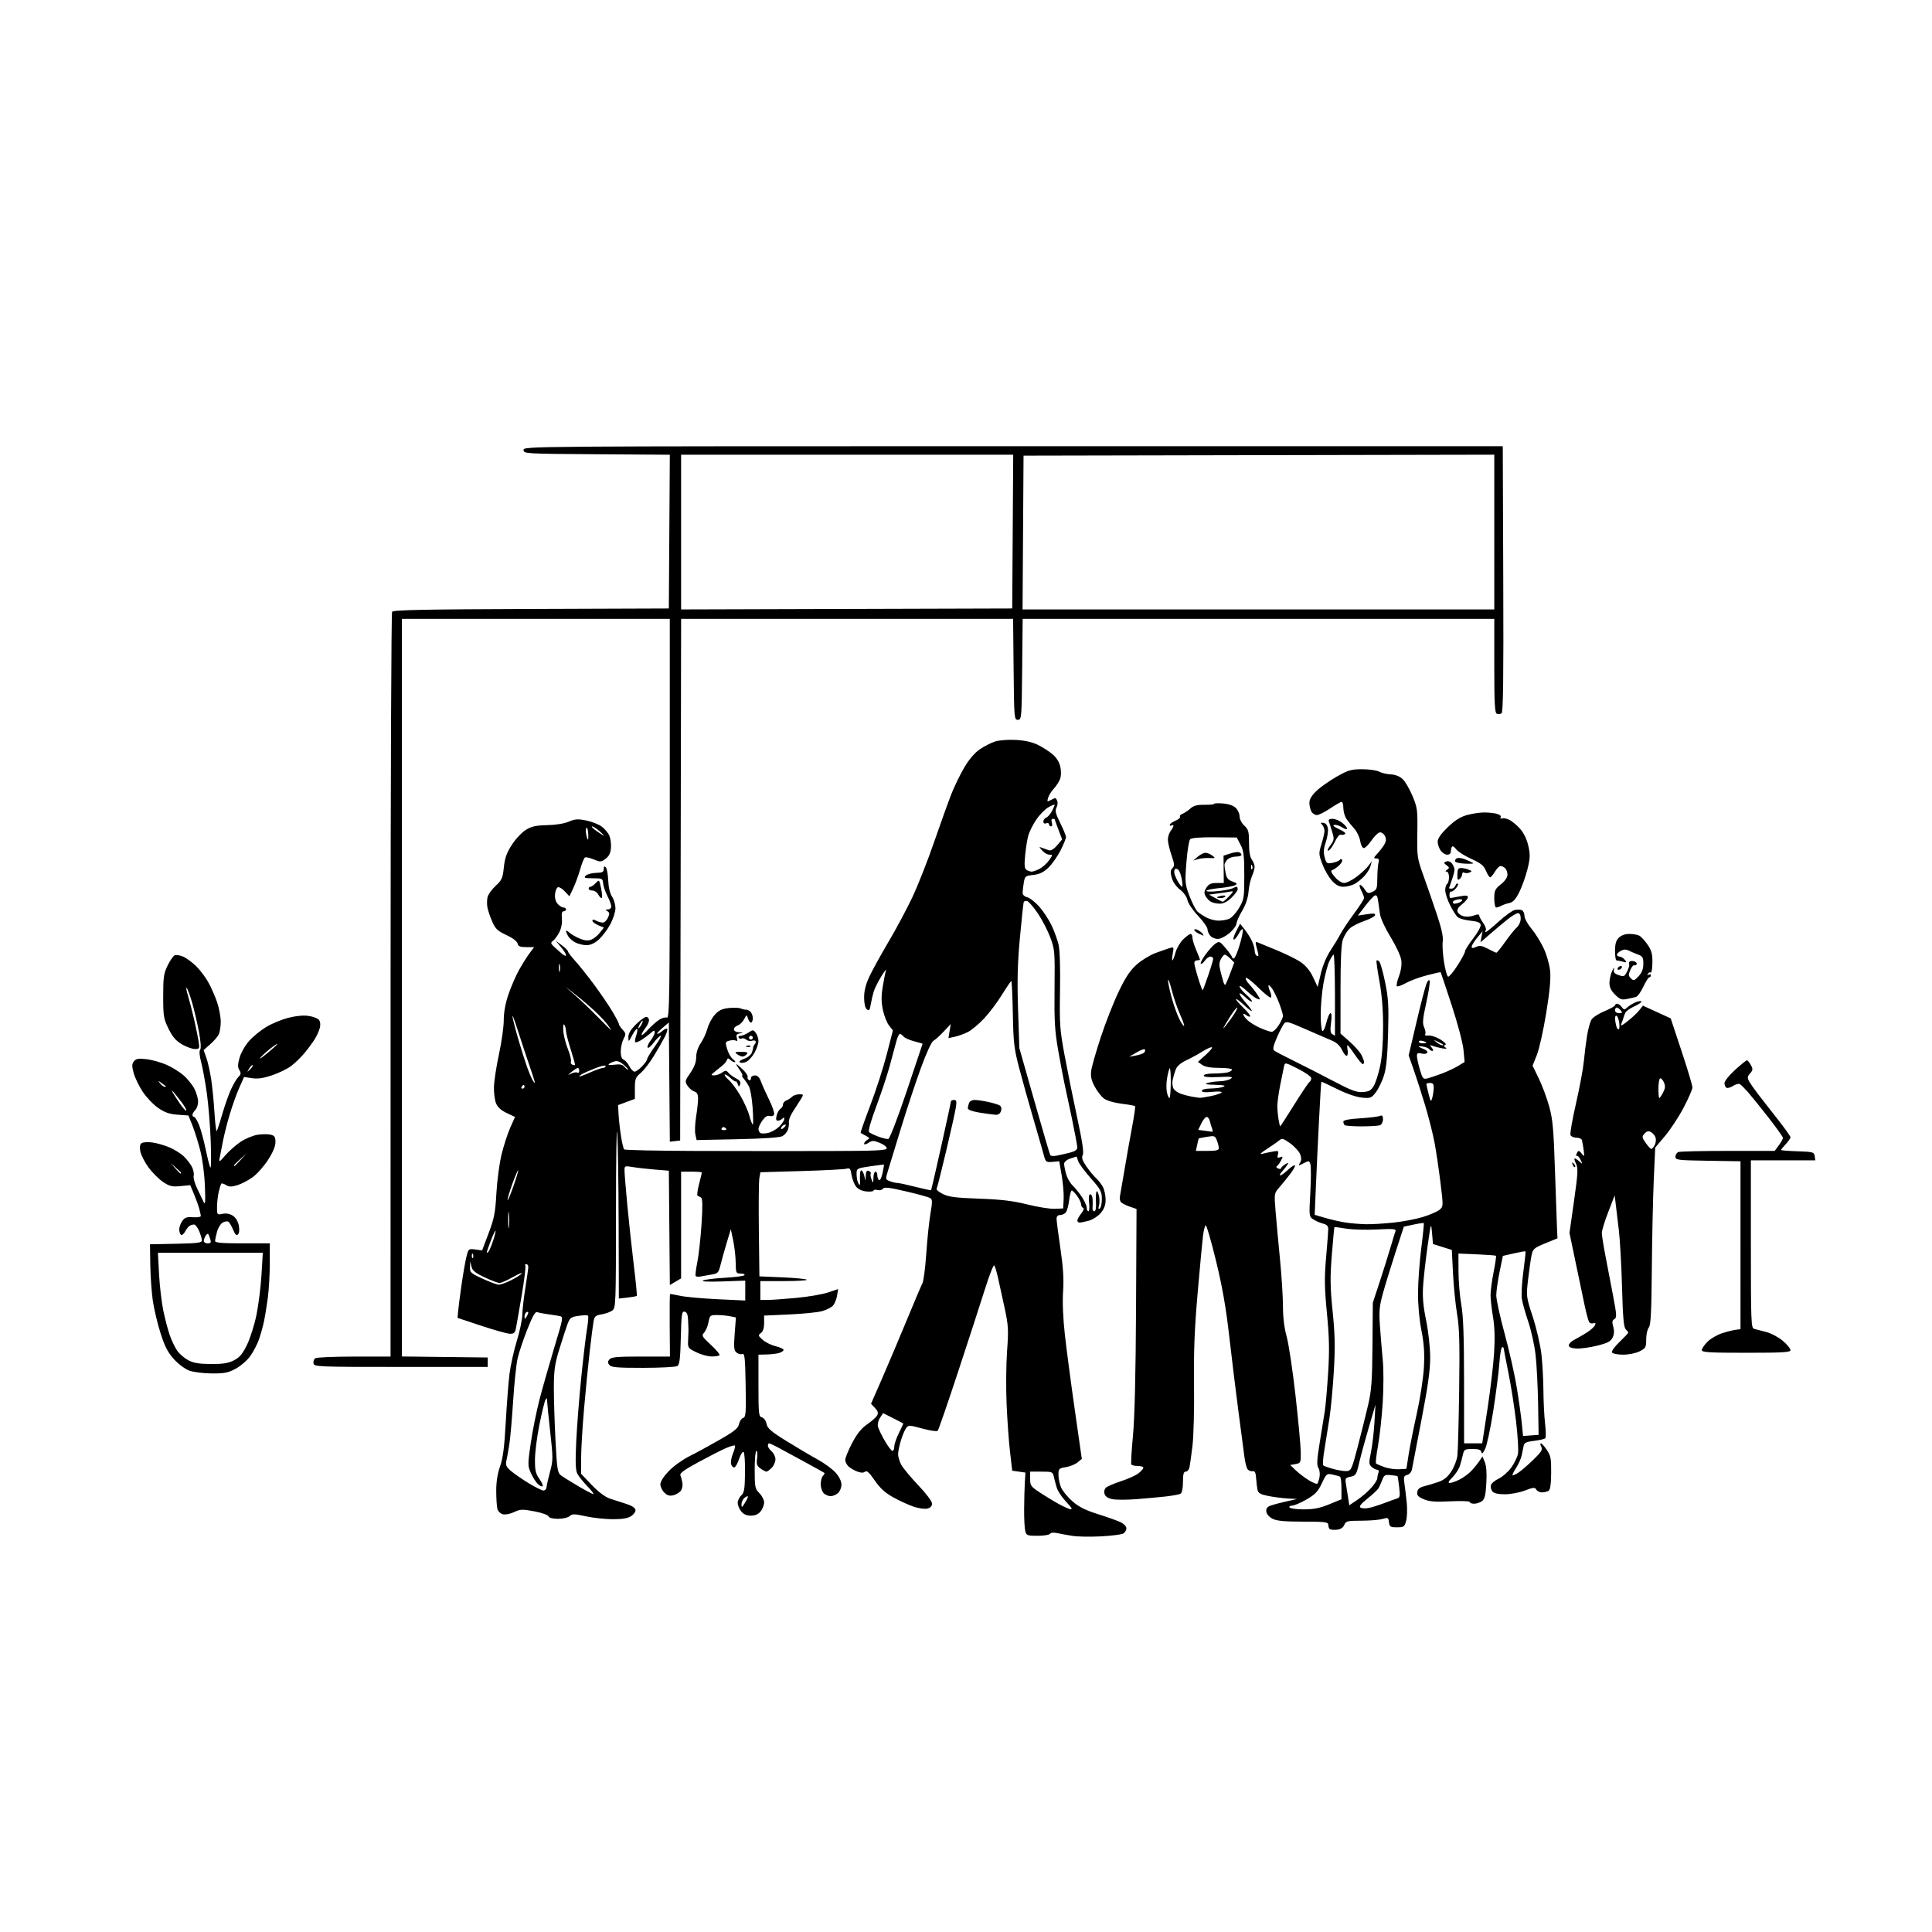 <svg version="1.1" xmlns="http://www.w3.org/2000/svg" xmlns:xlink="http://www.w3.org/1999/xlink" width="1024" height="1024" viewBox="0 0 1024 1024"><path stroke="none" fill="black" fill-rule="evenodd" d="M583.5,814.306C578.0,814.6 571.25,814.488 568.5,814.057C565.75,813.627 562.08,812.961 560.345,812.579C558.451,812.161 556.929,812.306 556.536,812.941C556.176,813.524 553.217,814.0 549.96,814.0C544.424,814.0 543.996,813.831 543.389,811.413C543.032,809.99 542.772,804.703 542.813,799.663C542.853,794.623 543.024,788.25 543.193,785.5L543.5,780.5L540.0,780.0L536.5,779.5L535.332,769.5C534.69,764.0 533.87,752.525 533.509,744.0C533.148,735.475 533.265,722.878 533.768,716.008C534.597,704.702 534.469,702.516 532.42,693.008C531.175,687.228 529.596,680.025 528.911,677.0C528.226,673.975 527.348,671.13 526.961,670.679C526.574,670.227 524.372,675.852 522.068,683.179C519.765,690.505 513.358,710.225 507.832,727.0C502.306,743.775 497.432,757.878 497.002,758.34C496.571,758.803 492.929,758.279 488.907,757.176C482.112,755.313 481.505,755.288 480.31,756.835C479.604,757.751 478.345,760.719 477.513,763.432C476.681,766.144 476.0,769.429 476.0,770.731C476.0,772.034 476.733,774.516 477.628,776.247C478.523,777.978 482.573,782.878 486.628,787.134C490.863,791.58 494.0,795.743 494.0,796.918C494.0,798.253 493.15,799.175 491.548,799.577C490.2,799.916 486.937,799.469 484.298,798.585C481.659,797.701 476.8,795.478 473.5,793.646C469.095,791.2 466.466,788.809 463.609,784.651C460.723,780.45 459.399,779.254 458.481,780.016C457.631,780.721 456.343,780.701 454.373,779.952C452.795,779.352 450.715,778.147 449.752,777.275C448.788,776.403 448.0,774.813 448.0,773.741C448,772.669 449.645,768.663 451.654,764.838C454.25,759.899 456.558,757.024 459.617,754.919C461.987,753.289 464.363,751.178 464.897,750.227C465.623,748.936 465.337,747.934 463.766,746.257L461.664,744.013L467.465,730.757C470.655,723.465 476.536,709.566 480.534,699.869C484.531,690.173 488.3,681.307 488.91,680.169C489.519,679.03 490.44,671.889 490.957,664.299C491.474,656.71 492.466,647.211 493.162,643.191C494.247,636.921 494.22,635.754 492.972,634.983C492.171,634.488 486.394,632.892 480.133,631.436C471.279,629.377 468.577,629.066 467.977,630.038C467.55,630.728 466.264,631.041 465.102,630.737C463.946,630.435 463.0,630.561 463.0,631.018C463.0,631.476 461.323,631.694 459.273,631.503C456.944,631.287 454.878,630.332 453.765,628.959C452.786,627.749 451.7,624.978 451.352,622.8C450.802,619.363 450.44,618.92 448.609,619.445C447.449,619.778 436.72,620.333 424.766,620.68L403.033,621.31L402.475,624.405C402.169,626.107 402.049,638.525 402.209,652.0L402.5,676.5L414.686,677.019C421.388,677.305 427.201,677.868 427.603,678.269C428.005,678.671 422.633,679.0 415.667,679.0L403.0,679.0L403.0,684.0L403.0,689.0L406.75,688.997C408.812,688.995 415.675,688.51 422.0,687.92C428.325,687.33 435.913,686.034 438.862,685.041L444.224,683.235L443.655,686.741C443.342,688.67 442.365,691.044 441.484,692.017C440.604,692.99 437.997,694.307 435.692,694.943C433.386,695.578 425.538,696.365 418.25,696.691L405.0,697.284L405.0,701.282C405.0,703.899 404.41,705.711 403.291,706.529C401.718,707.679 401.793,707.967 404.23,710.138C405.686,711.435 408.818,712.969 411.189,713.546C413.56,714.123 415.414,715.024 415.309,715.548C415.204,716.072 414.079,716.793 412.809,717.15C411.539,717.508 408.587,717.845 406.25,717.9L402.0,718.0L402.0,734.383C402.0,749.478 402.145,750.805 403.848,751.25C404.909,751.527 405.947,752.983 406.283,754.665C406.763,757.066 408.643,758.698 416.685,763.692C422.083,767.045 429.517,771.441 433.206,773.461C436.894,775.482 441.281,778.695 442.956,780.602C444.803,782.707 446.0,785.174 446.0,786.88C446.0,788.425 445.177,790.435 444.171,791.345C443.165,792.255 441.398,793.0 440.243,793.0C439.088,793.0 437.436,792.293 436.571,791.429C435.707,790.564 435.0,788.404 435.0,786.629C435,784.853 435.532,782.867 436.183,782.217C436.834,781.566 437.172,780.869 436.933,780.668C436.695,780.468 431.775,777.726 426.0,774.575C420.225,771.425 413.864,767.981 411.864,766.923C409.864,765.866 407.951,765.0 407.614,765.0C407.276,765.0 407.0,765.575 407.0,766.278C407.0,766.981 407.9,768.326 409.0,769.268C410.1,770.21 411.0,772.11 411.0,773.49C411.0,774.871 410.1,776.9 409.0,778.0C407.9,779.1 406.65,780.0 406.223,780.0C405.795,780.0 404.394,779.264 403.109,778.364C401.149,776.991 400.856,776.107 401.291,772.864C401.576,770.739 401.403,769.0 400.905,769.0C400.407,769.0 400.0,773.48 400.0,778.955C400.0,788.239 400.168,789.077 402.5,791.409C403.875,792.784 405.0,795.005 405,796.344C405,797.683 404.17,799.803 403.156,801.056C401.909,802.596 400.24,803.333 398.0,803.333C395.76,803.333 394.091,802.596 392.844,801.056C391.83,799.803 391.0,797.773 391.0,796.544C391.0,795.315 391.842,793.548 392.87,792.618C394.448,791.189 394.762,789.303 394.88,780.528C394.956,774.809 394.603,769.873 394.095,769.559C393.587,769.245 392.542,770.875 391.773,773.181C391.004,775.488 389.879,777.54 389.272,777.743C388.666,777.945 387.887,777.218 387.541,776.128C387.195,775.039 387.613,772.47 388.469,770.42C389.326,768.37 389.8,766.467 389.523,766.19C389.247,765.913 387.103,766.518 384.76,767.534C382.417,768.55 375.882,771.881 370.237,774.936C362.532,779.107 360.137,780.866 360.629,781.995C360.988,782.823 361.473,784.625 361.705,786.0C361.937,787.375 361.536,789.263 360.813,790.195C360.091,791.128 358.301,792.179 356.837,792.532C354.881,793.003 353.619,792.619 352.087,791.087C350.939,789.939 350.0,787.956 350,786.679C350,785.295 351.793,782.486 354.441,779.723C356.883,777.174 361.721,773.675 365.191,771.947C368.661,770.219 375.92,766.269 381.322,763.17C389.261,758.614 391.248,757.009 391.691,754.797C391.992,753.291 392.972,751.827 393.869,751.543C395.308,751.087 395.465,749.032 395.205,734.062C394.954,719.639 394.69,717.182 393.442,717.661C392.635,717.97 391.248,717.621 390.361,716.885C389.004,715.758 388.851,714.172 389.4,706.903L390.052,698.26L386.901,697.63C385.168,697.284 382.056,697.0 379.986,697.0C376.427,697.0 376.185,697.204 375.527,700.75C375.144,702.812 374.114,705.299 373.238,706.275C371.754,707.928 372.002,708.381 376.834,712.847C379.688,715.485 381.718,717.948 381.345,718.321C380.972,718.695 379.054,718.981 377.083,718.959C375.112,718.936 371.475,717.924 369.0,716.709C364.707,714.601 364.51,714.316 364.708,710.5C364.822,708.3 364.913,705.825 364.911,705.0C364.908,704.175 364.814,701.708 364.703,699.517C364.56,696.716 364.01,695.438 362.847,695.212C361.386,694.928 361.154,696.524 360.847,708.983C360.572,720.148 360.189,723.271 359.0,724.022C358.175,724.543 350.018,724.976 340.872,724.985C327.299,724.997 324.016,724.724 323.0,723.5C322.007,722.303 322.007,721.697 323.0,720.5C324.008,719.285 327.178,719.0 339.665,719.0L355.084,719.0L354.952,702.501C354.879,693.426 354.972,685.94 355.159,685.864C355.347,685.789 357.801,686.22 360.613,686.824C363.425,687.427 372.313,688.231 380.363,688.612L395.0,689.303L395.0,684.028L395.0,678.753L382.972,679.182C375.501,679.449 371.556,679.268 372.56,678.706C373.45,678.209 378.652,677.555 384.121,677.254C389.589,676.952 394.301,676.322 394.591,675.853C394.881,675.384 393.966,675.0 392.559,675.0C390.118,675.0 389.997,674.735 389.936,669.25C389.9,666.087 389.303,660.802 388.608,657.505L387.344,651.509L385.234,658.505C384.074,662.352 382.596,667.627 381.95,670.226C380.863,674.595 380.5,674.996 377.137,675.533C375.137,675.853 372.515,676.316 371.311,676.561C370.107,676.807 368.931,676.668 368.697,676.254C368.463,675.839 368.868,672.575 369.596,669.0C370.325,665.425 371.322,656.425 371.813,649.0C372.45,639.366 372.389,635.29 371.603,634.766C370.996,634.363 370.158,633.911 369.74,633.763C369.323,633.615 369.66,630.886 370.49,627.698C371.321,624.51 372.0,621.699 372.0,621.451C372.0,621.203 369.525,621.0 366.5,621.0L361.0,621.0L361.0,649.284L361.0,677.569L358.015,679.332L355.029,681.096L354.765,650.798L354.5,620.5L347.0,619.885C342.875,619.547 337.587,618.945 335.25,618.547C331.164,617.852 331.0,617.923 331.0,620.397C331.0,621.813 331.693,630.29 332.539,639.235C333.386,648.181 334.934,662.465 335.979,670.977C337.024,679.489 337.704,686.63 337.489,686.844C337.274,687.059 335.052,687.465 332.549,687.747L328.0,688.26L327.894,648.88C327.836,627.221 327.498,605.45 327.144,600.5C326.79,595.55 326.491,614.38 326.48,642.345C326.46,691.622 326.399,693.235 324.506,694.619C323.431,695.405 320.893,696.313 318.866,696.637C315.702,697.143 315.098,697.671 314.6,700.363C314.281,702.089 313.351,709.35 312.534,716.5C311.717,723.65 310.365,737.375 309.53,747.0C308.695,756.625 308.009,768.246 308.006,772.824L308.0,781.148L313.615,787.036C317.226,790.821 320.707,793.424 323.365,794.327C325.639,795.099 329.52,796.354 331.989,797.115C334.664,797.941 336.608,799.182 336.8,800.187C336.982,801.139 336.008,802.604 334.562,803.551C332.753,804.736 329.872,805.225 324.751,805.215C320.763,805.207 314.351,804.512 310.501,803.67C304.429,802.342 303.294,802.329 301.923,803.57C301.038,804.37 298.333,805.0 295.778,805.0C292.919,805.0 291.025,804.507 290.707,803.679C290.428,802.953 287.037,801.762 283.17,801.032C276.848,799.839 275.772,799.88 272.485,801.44C270.458,802.402 267.808,802.918 266.535,802.598C265.272,802.281 263.966,801.004 263.633,799.761C263.3,798.517 263.021,794.226 263.014,790.225C263.005,785.409 263.69,781.015 265.04,777.225C266.578,772.912 267.32,767.184 268.05,754.0C268.584,744.375 269.475,732.811 270.032,728.303C270.588,723.795 272.328,715.92 273.898,710.803C275.468,705.686 276.791,699.393 276.838,696.818C276.886,694.242 277.616,687.835 278.462,682.578C279.308,677.322 280.0,672.342 280.0,671.511C280.0,670.68 279.523,670.0 278.941,670.0C278.359,670.0 278.136,670.41 278.446,670.912C278.756,671.414 277.876,678.501 276.492,686.662C275.107,694.823 273.72,702.737 273.408,704.25C272.953,706.456 272.313,706.981 270.171,706.905C268.702,706.853 261.875,704.941 255.0,702.655L242.5,698.5L242.811,695.0C242.981,693.075 243.797,686.775 244.624,681.0C245.451,675.225 246.615,668.537 247.211,666.138C248.275,661.852 248.357,661.784 251.912,662.261L255.53,662.747L258.981,653.623C261.94,645.8 262.526,642.789 263.095,632.5C263.46,625.9 264.682,616.675 265.811,612.0C266.941,607.325 269.015,600.912 270.42,597.749L272.975,591.999L268.582,589.933C265.639,588.55 263.769,586.856 262.919,584.803C262.22,583.118 261.72,579.171 261.806,576.033C261.893,572.895 263.097,565.087 264.482,558.681C265.867,552.275 267.0,544.18 267.0,540.692C267,536.558 267.868,531.797 269.495,527.015C270.867,522.981 273.393,517.164 275.109,514.09C276.825,511.015 279.325,507.038 280.665,505.25L283.102,502.0L278.957,502.0C275.67,502 274.706,501.591 274.296,500.023C273.986,498.838 271.602,497.049 268.349,495.56C263.804,493.479 262.6,492.35 260.953,488.627C259.871,486.181 258.711,482.806 258.375,481.127C258.039,479.447 258.061,476.892 258.424,475.448C258.786,474.004 260.725,471.318 262.732,469.479C265.979,466.504 266.455,465.43 267.043,459.751C267.549,454.86 268.532,452.072 271.245,447.831C273.193,444.786 276.522,441.216 278.643,439.898C281.73,437.979 283.998,437.469 290.0,437.347C294.507,437.255 299.077,436.518 301.451,435.499C304.744,434.087 306.285,433.982 310.695,434.868C313.605,435.452 317.312,436.91 318.931,438.107C320.55,439.304 322.384,441.512 323.005,443.013C323.627,444.514 323.993,447.443 323.818,449.522C323.595,452.174 322.742,453.864 320.961,455.188C318.588,456.952 318.179,456.973 314.667,455.506C312.602,454.642 310.511,454.184 310.022,454.487C309.532,454.789 308.396,457.616 307.497,460.768C306.598,463.921 304.947,468.427 303.827,470.783L301.79,475.065L299.372,472.457C298.043,471.022 296.403,470.03 295.727,470.251C295.052,470.473 294.356,472.124 294.18,473.921C293.977,475.983 294.495,477.89 295.585,479.094C296.534,480.142 297.915,481 298.655,481.0C299.395,481.0 300.0,481.45 300.0,482.0C300.0,482.55 299.426,483.0 298.724,483.0C297.845,483 297.562,484.205 297.816,486.87C298.043,489.251 297.513,492.042 296.439,494.12C295.479,495.979 293.979,498.023 293.106,498.662C291.698,499.694 291.806,500.088 294.072,502.162C295.475,503.448 297.384,505.118 298.312,505.872C299.278,506.658 300.0,506.798 300.0,506.199C300.0,505.624 298.762,503.676 297.25,501.871L294.5,498.589L297.75,500.982C299.538,502.299 301.0,503.752 301.0,504.21C301,504.669 302.724,506.947 304.83,509.272C306.937,511.598 311.339,517.1 314.613,521.5C317.886,525.9 322.238,532.259 324.282,535.631C326.327,539.003 328.0,542.18 328.0,542.692C328,543.204 328.889,544.577 329.976,545.744C331.784,547.685 331.827,548.103 330.482,550.682C329.674,552.232 329.01,555.202 329.006,557.281C329.002,559.765 329.528,561.265 330.537,561.653C331.382,561.977 332.744,563.538 333.563,565.121C334.381,566.705 335.631,568.0 336.339,568.0C337.047,568.0 338.835,566.738 340.313,565.195C341.791,563.653 343,561.926 343.0,561.358C343.0,560.79 344.825,557.777 347.055,554.663C349.285,551.548 350.689,549.0 350.174,549.0C349.659,549.0 347.974,550.657 346.429,552.682C344.885,554.707 343.445,555.836 343.23,555.191C343.016,554.547 343.776,552.829 344.92,551.375C346.064,549.92 347.0,548.038 347.0,547.191C347.0,545.938 346.581,546.022 344.75,547.641C343.512,548.735 341.314,550.365 339.865,551.263C338.415,552.161 336.989,552.656 336.696,552.363C336.403,552.07 336.629,550.495 337.197,548.864C337.766,547.233 337.987,545.653 337.688,545.355C337.389,545.056 336.232,546.541 335.116,548.656C333.157,552.369 333.087,552.407 333.044,549.75C333.013,547.839 334.221,545.779 337.0,543.0C339.2,540.8 341.675,539.0 342.5,539.0C343.325,539.0 343.99,539.788 343.978,540.75C343.966,541.712 343.076,543.625 342.0,545.0C340.924,546.375 340.037,547.95 340.027,548.5C340.017,549.05 341.501,547.876 343.324,545.891C345.148,543.906 347.842,541.494 349.312,540.531C350.782,539.568 352.663,539.04 353.492,539.359C354.83,539.872 355.0,527.993 355.0,433.969L355.0,328.0L284.0,328.0L213.0,328.0L213,523.481L213,718.962L235.75,719.231L258.5,719.5L258.5,722.0L258.5,724.5L212.514,724.5C168.299,724.5 166.513,724.428 166.165,722.62C165.966,721.586 166.41,720.355 167.152,719.885C167.893,719.415 177.162,719.024 187.75,719.015L207.0,719.0L207.015,522.25C207.024,414.037 207.386,324.94 207.82,324.257C208.435,323.288 224.723,322.956 281.555,322.757L354.5,322.5L354.761,281.762L355.022,241.024L316.261,240.762C278.254,240.505 277.5,240.461 277.5,238.5C277.5,236.505 278.167,236.5 537.0,236.5L796.5,236.5L796.757,306.937C796.949,359.745 796.722,377.554 795.847,378.094C795.206,378.491 794.078,378.583 793.341,378.3C792.269,377.889 792.0,372.783 792.0,352.893L792.0,328.0L667.016,328.0L542.033,328.0L541.766,354.75C541.508,380.745 541.444,381.5 539.5,381.5C537.556,381.5 537.492,380.745 537.234,354.75L536.967,328L448.987,328.0L361.007,328.0L360.754,466.25L360.5,604.5L357.764,604.815L355.028,605.13L354.764,573.533L354.5,541.936L351.0,544.927C349.075,546.573 347.915,547.937 348.421,547.959C348.928,547.982 350.168,547.253 351.177,546.339C352.187,545.426 353.291,544.957 353.631,545.298C353.972,545.638 353.365,547.623 352.283,549.708C351.202,551.794 348.583,556.346 346.464,559.825C344.345,563.303 341.236,567.308 339.555,568.723C336.823,571.025 336.5,571.885 336.5,576.858L336.5,582.419L332.041,584.078L327.581,585.738L327.847,590.619C327.993,593.303 328.562,598.425 329.112,602.0C329.662,605.575 330.428,608.819 330.814,609.208C331.2,609.597 348.387,609.965 369.008,610.025C389.629,610.085 420.788,610.104 438.25,610.067C464.69,610.011 470.0,609.767 470.0,608.607C470.0,607.841 468.325,606.546 466.278,605.729C462.983,604.415 462.294,604.416 460.278,605.737C458.934,606.618 458.0,606.793 458.0,606.165C458.0,605.579 458.747,604.681 459.66,604.17C461.122,603.352 461.032,603.092 458.91,601.985C457.584,601.294 456.348,600.601 456.163,600.444C455.978,600.288 458.282,593.711 461.284,585.83C464.285,577.948 468.208,565.796 470.001,558.824L473.261,546.147L471.189,543.513C470.049,542.064 468.589,538.339 467.945,535.236C467.071,531.026 467.055,527.894 467.88,522.897C468.488,519.214 469.255,515.368 469.584,514.35C469.913,513.333 468.798,514.75 467.106,517.5C465.415,520.25 463.612,523.85 463.1,525.5C462.587,527.15 461.879,530.221 461.525,532.323C460.989,535.508 460.641,535.947 459.441,534.951C458.529,534.194 458,531.873 458.001,528.628C458.001,525.044 458.877,521.65 460.909,517.354C462.508,513.974 467.037,505.767 470.972,499.116C474.908,492.465 480.532,481.956 483.471,475.762C486.409,469.568 491.61,456.4 495.027,446.5C498.444,436.6 502.565,425.125 504.184,421.0C505.803,416.875 508.911,410.476 511.091,406.779C513.602,402.522 516.602,399.001 519.277,397.174C521.6,395.587 525.225,393.727 527.333,393.039C529.527,392.324 534.233,391.951 538.333,392.166C543.046,392.414 547.041,393.295 550.0,394.74C552.475,395.948 555.989,398.188 557.809,399.718C559.93,401.502 561.428,403.893 561.984,406.383C562.512,408.752 562.464,411.287 561.861,412.883C561.317,414.322 559.827,416.625 558.549,418.0C557.271,419.375 555.907,421.551 555.518,422.836C554.88,424.942 555.01,425.065 556.84,424.086C557.956,423.489 559.075,423 559.327,423C559.58,423 560.058,423.708 560.389,424.572C560.721,425.437 560.519,427.031 559.939,428.114C559.103,429.677 559.516,431.345 561.943,436.201C563.624,439.566 565.0,442.935 565.0,443.688C565.0,444.441 563.691,447.632 562.091,450.779C560.49,453.925 557.604,458.013 555.676,459.863C553.087,462.347 551.002,463.358 547.697,463.731C543.455,464.209 543.192,464.423 542.623,467.867C542.292,469.865 542.017,472.279 542.011,473.231C542.005,474.251 543.033,475.221 544.513,475.593C545.896,475.94 548.772,478.206 550.904,480.629C553.037,483.051 555.958,487.517 557.395,490.552C558.831,493.587 560.494,498.192 561.088,500.785C561.735,503.608 562.035,513.325 561.834,525.0C561.527,542.915 561.727,545.72 564.29,559.5C565.824,567.75 568.823,582.589 570.955,592.475C573.69,605.164 574.549,610.974 573.874,612.235C573.149,613.59 573.624,615.044 575.843,618.261C577.451,620.592 579.766,623.399 580.986,624.498C582.206,625.596 583.834,627.711 584.602,629.198C585.371,630.684 586.0,633.689 586.0,635.874C586.0,638.679 585.246,640.742 583.436,642.894C582.025,644.57 579.213,646.402 577.186,646.965C575.159,647.528 572.938,647.991 572.25,647.994C571.562,647.997 571.0,647.508 571.0,646.908C571.0,646.307 571.932,644.63 573.072,643.182C574.287,641.637 574.7,640.4 574.072,640.191C573.482,639.994 573.0,639.153 573.0,638.321C573.0,637.489 572.069,635.502 570.932,633.904C569.794,632.307 568.507,631.0 568.071,631.0C567.635,631.0 567.006,633.298 566.674,636.106C566.341,638.914 565.548,641.839 564.912,642.606C564.276,643.373 562.91,644.0 561.878,644.0C560.684,644.0 560.0,644.709 560.0,645.945C560.0,647.015 560.916,654.102 562.035,661.695C563.521,671.773 563.905,677.93 563.458,684.5C563.074,690.155 563.427,698.704 564.41,707.5C565.27,715.2 567.642,733.148 569.681,747.383L573.389,773.267L571.075,775.141C569.802,776.171 567.014,777.294 564.88,777.635C561.255,778.215 561.0,778.479 561.0,781.66C561.0,783.532 561.613,786.532 562.363,788.327C563.113,790.121 565.795,793.41 568.322,795.635C571.741,798.644 575.171,800.389 581.709,802.448C586.544,803.97 591.962,805.894 593.75,806.722C595.704,807.627 597.0,808.966 597.0,810.079C597.0,811.097 596.212,812.344 595.25,812.851C594.288,813.358 589.0,814.013 583.5,814.306zM708.464,810.797C706.794,810.961 705.107,810.773 704.714,810.381C704.321,809.988 704.0,808.954 704.0,808.083C704.0,806.719 702.171,806.5 690.75,806.5C680.927,806.5 676.724,806.11 674.5,804.991C672.772,804.121 671.365,802.535 671.182,801.25C670.957,799.677 671.547,798.749 673.182,798.103C674.457,797.599 678.2,796.584 681.5,795.846L687.5,794.506L682.5,794.229C679.75,794.077 675.138,793.481 672.251,792.906C668.121,792.082 666.899,791.394 666.518,789.679C666.251,788.481 665.913,785.7 665.767,783.5C665.564,780.459 665.112,779.563 663.883,779.763C662.994,779.908 661.819,779.458 661.272,778.763C660.724,778.068 659.979,775.25 659.616,772.5C659.252,769.75 657.828,758.95 656.45,748.5C655.072,738.05 652.862,719.992 651.537,708.371C649.78,692.952 647.872,682.072 644.476,668.116C641.917,657.597 639.473,649.208 639.044,649.473C638.615,649.738 637.984,652.103 637.643,654.728C637.301,657.352 636.022,670.975 634.801,685.0C633.113,704.379 632.648,716.105 632.862,733.847C633.018,746.773 632.649,761.28 632.035,766.347C631.424,771.381 630.708,776.513 630.443,777.75C630.179,778.987 629.295,780.0 628.481,780.0C627.354,780.0 627.0,781.302 627.0,785.441C627.0,788.709 626.501,791.195 625.75,791.666C625.062,792.098 621.35,792.79 617.5,793.204C613.65,793.618 606.628,794.254 601.896,794.617C597.163,794.98 591.676,794.974 589.702,794.604C587.305,794.154 585.894,793.241 585.454,791.854C585.062,790.619 585.343,789.262 586.147,788.507C586.891,787.809 590.513,786.255 594.196,785.055C597.879,783.855 602.041,781.969 603.446,780.864C604.851,779.759 606.0,778.438 606.0,777.927C606.0,777.417 604.677,777.0 603.059,777.0C601.441,777.0 599.895,776.639 599.622,776.197C599.349,775.755 599.74,768.893 600.491,760.947C601.393,751.403 601.946,728.561 602.122,693.638L602.388,640.776L598.544,639.454C596.43,638.727 594.373,637.603 593.973,636.956C593.572,636.308 593.397,635.041 593.582,634.139C593.767,633.238 594.86,626.875 596.01,620.0C597.16,613.125 598.987,602.821 600.069,597.102C601.152,591.383 601.84,586.507 601.598,586.265C601.357,586.023 598.127,585.45 594.422,584.99C590.485,584.502 586.623,583.362 585.131,582.249C583.727,581.2 581.513,578.353 580.211,575.921C578.425,572.586 577.973,570.514 578.37,567.486C578.66,565.279 580.977,557.179 583.518,549.486C586.06,541.794 590.333,530.948 593.014,525.384C596.67,517.798 599.055,514.242 602.548,511.167C605.11,508.912 609.522,506.209 612.353,505.161C615.184,504.113 618.572,502.923 619.882,502.518C622.16,501.814 622.234,501.939 621.586,505.391C621.214,507.376 621.137,509.0 621.416,509.0C621.695,509.0 622.419,507.156 623.026,504.903C623.633,502.65 625.466,499.5 627.099,497.903C628.733,496.306 630.503,495 631.034,495C631.566,495.0 632.0,495.863 632.0,496.917C632.0,497.971 632.9,500.934 634.0,503.5C635.1,506.066 636.0,508.354 636.0,508.583C636.0,508.812 635.325,509.0 634.5,509.0C633.675,509.0 633.0,509.628 633.0,510.395C633.0,511.162 633.932,514.805 635.07,518.491C636.209,522.177 637.287,525.037 637.467,524.847C637.646,524.656 638.965,521.091 640.397,516.925C641.828,512.758 643.0,508.821 643.0,508.175C643.0,507.529 642.351,507.0 641.557,507.0C640.763,507 639.423,507.985 638.58,509.19C637.736,510.394 636.778,511.111 636.449,510.783C636.121,510.455 637.24,508.271 638.935,505.931C640.63,503.591 642.988,500.996 644.175,500.165C646.21,498.74 646.521,498.877 649.651,502.577C651.477,504.735 652.977,506.837 652.985,507.25C652.993,507.663 653.431,508.0 653.958,508.0C654.484,508 655.862,504.821 657.019,500.935C658.177,497.049 658.943,493.337 658.723,492.685C658.503,492.033 657.563,492.962 656.636,494.75C655.708,496.537 654.501,498 653.954,498C653.407,498 653.926,496.106 655.107,493.791L657.254,489.581L659.624,492.541C660.928,494.168 662.67,496.918 663.497,498.651C664.324,500.384 665.0,502.72 665.0,503.842C665.0,504.964 665.45,506.16 666.0,506.5C666.55,506.84 667.0,506.751 667.0,506.302C667.0,505.854 666.57,503.987 666.044,502.153C665.323,499.639 665.384,498.953 666.294,499.362C666.957,499.661 671.523,501.539 676.44,503.535C681.357,505.532 687.221,508.432 689.471,509.98C692.164,511.833 694.387,514.557 695.978,517.953L698.394,523.111L700.05,516.064C701.047,511.823 703.098,506.92 705.201,503.753C707.123,500.858 709.507,496.916 710.499,494.994C711.49,493.072 714.709,488.242 717.651,484.26C720.593,480.277 723.0,476.543 723.0,475.96C723.0,475.377 722.313,473.573 721.474,471.95C720.635,470.328 720.358,469.0 720.859,469.0C721.36,469 722.483,470.089 723.356,471.42C724.758,473.56 725.232,473.705 727.463,472.67C729.744,471.612 729.986,470.928 730.006,465.5C730.018,462.2 730.299,458.488 730.63,457.25C731.092,455.525 730.812,455 729.43,455.0C727.876,455.0 727.981,454.619 730.191,452.25C731.601,450.738 733.276,448.488 733.913,447.25C734.764,445.596 734.778,444.455 733.968,442.94C733.361,441.806 732.128,441.021 731.227,441.195C730.327,441.368 728.369,443.308 726.877,445.505C725.384,447.702 723.572,449.5 722.849,449.5C722.102,449.5 721.268,447.863 720.918,445.713C720.58,443.63 719.179,440.705 717.805,439.213C716.431,437.721 714.563,435.387 713.653,434.027C712.744,432.668 712.0,430.08 712.0,428.277C712.0,426.475 711.595,425.0 711.1,425.0C710.606,425 707.861,426.575 705,428.5C702.139,430.425 698.96,432 697.935,432C696.909,432 695.605,431.13 695.035,430.066C694.466,429.002 694.0,426.924 694.0,425.448C694.0,423.638 695.244,421.583 697.825,419.132C699.929,417.135 704.748,413.746 708.534,411.603C714.606,408.165 716.194,407.706 722,407.706C725.62,407.706 729.656,408.281 730.968,408.983C732.281,409.685 735.07,410.343 737.166,410.445C739.577,410.562 741.878,411.476 743.43,412.934C744.779,414.202 747.127,418.222 748.648,421.869C751.239,428.08 751.401,429.323 751.211,441.5C751.014,454.139 751.108,454.778 754.599,464.5C756.575,470.0 759.763,479.222 761.684,484.994C764.076,492.18 765.021,496.594 764.68,498.994C764.406,500.922 764.713,505.841 765.362,509.924C766.01,514.006 766.982,517.484 767.521,517.651C768.059,517.818 770.3,515.153 772.5,511.728C774.7,508.302 776.504,504.926 776.509,504.224C776.514,503.522 778.453,500.448 780.817,497.393C783.181,494.337 784.972,491.086 784.797,490.169C784.566,488.957 783.082,488.359 779.375,487.985C776.568,487.702 773.557,486.877 772.684,486.153C771.811,485.428 769.95,482.534 768.548,479.721C767.147,476.909 766.0,473.372 766.0,471.863C766.0,470.353 766.45,468.84 767.0,468.5C767.55,468.16 768.0,466.559 768.0,464.941C768.0,463.263 767.463,461.993 766.75,461.985C765.911,461.974 765.993,461.639 767.0,460.966C768.309,460.09 768.274,459.789 766.721,458.599C765.091,457.351 765.08,457.183 766.598,456.601C767.6,456.216 768.784,456.663 769.595,457.733C770.333,458.705 770.931,460.175 770.924,461.0C770.918,461.825 770.264,464.3 769.471,466.5C768.679,468.7 768.023,470.613 768.015,470.75C768.007,470.887 768.627,471.0 769.393,471.0C770.159,471.0 771.07,470.261 771.417,469.357C771.763,468.453 772.334,468 772.684,468.351C773.034,468.701 772.514,469.88 771.527,470.97C770.54,472.061 769.436,472.77 769.074,472.546C768.712,472.322 768.35,473.007 768.27,474.069C768.19,475.131 768.434,475.98 768.812,475.956C769.19,475.932 771.413,475.543 773.75,475.091C776.983,474.465 778.0,474.578 778.0,475.562C778.0,476.273 776.631,477.926 774.958,479.236C772.853,480.883 772.117,482.141 772.568,483.317C772.927,484.252 774.375,485.307 775.787,485.661C777.198,486.016 779.623,485.826 781.176,485.24C783.037,484.537 784.0,484.518 784.0,485.182C784.0,485.737 784.928,487.495 786.063,489.089C787.198,490.682 787.846,492.439 787.504,492.993C787.162,493.547 787.175,494.0 787.534,494.0C787.892,494 790.937,491.51 794.299,488.467C797.662,485.424 801.444,482.676 802.704,482.359C803.965,482.043 805.672,482.044 806.498,482.361C807.324,482.678 808.0,484.034 808.0,485.374C808.0,486.719 809.637,489.758 811.653,492.155C813.662,494.545 816.584,499.215 818.146,502.533C819.733,505.904 821.252,511.198 821.59,514.533C822.016,518.734 821.401,525.384 819.511,537.0C818.034,546.075 815.808,556.05 814.563,559.168L812.299,564.835L815.596,571.624C817.409,575.358 819.89,582.032 821.11,586.456C822.995,593.292 823.457,598.48 824.187,621.0C824.66,635.575 825.148,649.489 825.273,651.919L825.5,656.338L819.029,658.979C813.232,661.345 812.479,661.979 811.804,665.06C811.389,666.952 810.561,672.695 809.962,677.823C808.877,687.116 808.885,687.179 812.421,698.03C814.372,704.017 816.422,712.872 816.976,717.707C817.53,722.543 818.01,731.225 818.043,737.0C818.076,742.775 818.471,750.65 818.92,754.5C819.37,758.35 819.425,761.849 819.042,762.277C818.66,762.704 816.011,763.33 813.157,763.668C808.936,764.168 807.889,764.676 807.546,766.391C807.315,767.551 806.845,769.85 806.502,771.5C806.159,773.15 804.774,776.188 803.425,778.25C802.076,780.312 801.328,782.0 801.763,782.0C802.199,782.0 803.668,781.26 805.027,780.355C806.387,779.45 809.839,776.451 812.697,773.691C816.977,769.558 817.721,768.348 816.912,766.836C816.372,765.826 816.283,765.003 816.715,765.007C817.147,765.011 818.562,766.573 819.86,768.479C821.912,771.492 822.21,773.079 822.148,780.64C822.098,786.575 821.667,789.595 820.788,790.152C820.079,790.602 818.51,790.976 817.3,790.985C816.09,790.993 814.725,790.331 814.267,789.513C813.544,788.221 812.752,788.286 808.207,790.013C805.331,791.106 800.563,792.0 797.612,792.0C794.14,792.0 791.819,791.487 791.04,790.548C790.377,789.749 789.991,788.288 790.181,787.3C790.371,786.312 792.208,784.712 794.263,783.744C796.317,782.777 799.338,780.135 800.976,777.874C802.614,775.614 804.229,772.294 804.567,770.497C804.904,768.7 804.443,760.99 803.543,753.365C802.643,745.739 800.803,734.048 799.453,727.385C798.104,720.722 797.0,714.985 797.0,714.635C797.0,714.286 796.617,714.0 796.149,714.0C795.68,714.0 795.028,717.806 794.7,722.459C794.372,727.111 792.918,738.473 791.47,747.709C790.022,756.944 788.086,766.04 787.168,767.923C786.012,770.296 785.401,770.833 785.177,769.673C784.933,768.411 783.77,768.0 780.446,768.0C776.452,768.0 775.981,768.258 775.429,770.75C775.094,772.263 774.376,774.963 773.832,776.751C773.289,778.539 771.495,781.351 769.845,783.001C767.653,785.193 767.281,786.0 768.463,786.0C769.352,786.0 771.749,785.141 773.79,784.092C775.83,783.042 778.668,780.904 780.097,779.342C781.525,777.779 783.377,775.474 784.212,774.219L785.732,771.938L786.993,774.984C787.815,776.967 788.091,780.868 787.784,786.164C787.414,792.562 786.919,794.586 785.466,795.649C784.449,796.392 782.579,797.0 781.309,797.0C780.039,797.0 779.0,796.598 779.0,796.108C779.0,795.609 774.478,795.444 768.75,795.733C760.708,796.138 757.677,795.904 754.678,794.646C751.644,793.373 750.922,792.58 751.178,790.804C751.41,789.191 752.477,788.323 755.0,787.692C756.925,787.21 760.311,786.185 762.524,785.412C765.34,784.429 767.355,782.763 769.234,779.866C770.71,777.589 772.155,773.874 772.443,771.613C772.731,769.351 773.158,753.55 773.391,736.5C773.729,711.772 773.506,703.679 772.288,696.5C771.448,691.55 770.477,681.875 770.13,675.0L769.5,662.5L764.5,660.924L759.5,659.347L759.0,653.424C758.513,647.658 758.451,647.847 756.651,660.5C755.633,667.65 754.566,677.1 754.278,681.5C753.892,687.409 754.31,692.215 755.878,699.889C757.103,705.887 758.01,714.13 758.024,719.389C758.042,726.178 756.868,734.618 753.419,752.5C750.873,765.7 748.592,777.56 748.35,778.856C748.105,780.164 746.99,781.451 745.842,781.751C744.04,782.223 743.854,782.818 744.388,786.396C744.724,788.653 745.273,793.2 745.608,796.5C745.942,799.8 745.801,804.075 745.294,806.0C744.438,809.251 744.093,809.5 740.436,809.5C736.917,809.5 736.467,809.218 736.192,806.836C735.904,804.347 735.675,804.233 732.699,805.086C730.947,805.589 725.904,806.0 721.494,806.0C714.136,806.0 713.393,806.186 712.487,808.25C711.832,809.742 710.478,810.6 708.464,810.797zM567.25,799.919C567.663,799.964 568.0,799.8 568.0,799.556C568.0,799.311 566.426,797.399 564.502,795.306C562.578,793.213 560.594,790.15 560.092,788.5C559.59,786.85 558.906,784.263 558.571,782.75C557.989,780.124 557.691,780.0 551.981,780.0L546.0,780.0L546.0,783.888C546.0,787.596 546.314,787.978 552.75,792.094C556.462,794.468 561.075,797.182 563.0,798.124C564.925,799.067 566.837,799.875 567.25,799.919zM691.039,800.0C696.254,800.0 699.568,799.34 704.48,797.323L711.0,794.645L711.0,788.882C711.0,785.712 710.663,782.919 710.25,782.677C709.837,782.434 708.065,781.928 706.311,781.551C703.234,780.892 703.032,781.056 700.598,786.202C698.52,790.595 697.081,792.106 692.447,794.768C689.352,796.546 685.934,798.0 684.851,798.0C683.768,798.0 683.16,798.45 683.5,799.0C683.84,799.55 687.233,800.0 691.039,800.0zM725.437,799.263C727.104,798.929 730.726,797.796 733.484,796.744C736.243,795.692 739.342,794.578 740.37,794.268C742.013,793.772 742.161,793.03 741.588,788.153C741.229,785.1 740.838,782.51 740.718,782.397C740.598,782.284 738.965,782.035 737.09,781.845C734.077,781.54 733.553,781.849 732.59,784.5C731.99,786.15 731.05,788.175 730.5,789.0C729.95,789.825 727.324,792.249 724.664,794.388C721.209,797.165 720.196,798.503 721.117,799.072C721.826,799.51 723.77,799.596 725.437,799.263zM394.869,796.5C395.891,794.85 396.574,793.323 396.388,793.107C396.201,792.892 395.362,793.284 394.524,793.98C393.686,794.676 393.002,796.202 393.005,797.372C393.01,799.232 393.245,799.121 394.869,796.5zM719.472,794.914C721.851,793.309 725.193,790.406 726.898,788.463C728.604,786.52 730.0,784.308 730.0,783.547C730.0,782.786 730.273,781.452 730.607,780.582C730.965,779.648 730.69,779.0 729.936,779.0C729.233,779.0 727.911,778.324 726.998,777.499C725.517,776.158 725.477,775.33 726.627,769.749C727.336,766.312 728.168,759.225 728.476,754.0L729.037,744.5L725.508,756.5C723.568,763.1 721.269,771.557 720.4,775.293C718.943,781.556 718.587,782.133 715.825,782.685C713.116,783.227 712.88,783.58 713.349,786.392C713.634,788.101 714.156,791.375 714.508,793.666L715.148,797.833L719.472,794.914zM314.458,791.911C314.985,791.96 313.575,790.087 311.325,787.75C309.075,785.413 306.67,782.403 305.981,781.062C305.048,779.246 304.903,774.912 305.414,764.062C305.791,756.053 306.992,740.725 308.082,730.0C309.173,719.275 310.551,707.663 311.145,704.195C311.738,700.728 311.97,697.636 311.658,697.325C311.347,697.014 309.075,697.062 306.609,697.431C302.456,698.054 302.015,698.412 300.613,702.302C299.781,704.611 297.857,710.55 296.338,715.5C294.043,722.975 293.572,726.363 293.555,735.5C293.544,741.55 293.937,754.15 294.427,763.5C295.23,778.834 295.516,780.647 297.343,782.0C298.457,782.825 302.548,785.372 306.434,787.661C310.321,789.949 313.931,791.862 314.458,791.911zM288.036,789.999C288.88,790 289.619,789.212 289.677,788.25C289.735,787.288 290.566,783.612 291.523,780.083C293.161,774.046 293.168,772.801 291.632,759.011C290.734,750.951 289.986,743.489 289.97,742.428C289.945,740.856 289.782,740.777 289.09,742.0C288.623,742.825 287.195,748.675 285.917,755.0C284.638,761.325 283.571,769.65 283.546,773.5C283.508,779.299 283.905,781.067 285.859,783.808C287.157,785.627 287.947,787.386 287.615,787.718C287.284,788.05 286.172,787.56 285.145,786.631C284.117,785.701 282.447,783.101 281.434,780.853C279.659,776.917 279.654,776.322 281.313,764.881C282.26,758.345 284.351,747.935 285.959,741.748C287.567,735.562 291.089,723.179 293.786,714.23C298.561,698.39 298.635,697.949 296.595,697.543C295.443,697.314 292.627,696.874 290.337,696.565C288.048,696.257 285.533,695.758 284.748,695.457C283.706,695.057 282.292,697.509 279.509,704.543C277.412,709.842 275.102,716.725 274.376,719.839C273.65,722.952 272.57,733.15 271.977,742.5C271.384,751.85 270.476,762.2 269.96,765.5C269.444,768.8 268.741,772.733 268.396,774.24C267.894,776.44 268.335,777.474 270.635,779.492C272.211,780.874 276.425,783.803 280.0,786.002C283.575,788.2 287.191,789.999 288.036,789.999zM698.103,786.436C698.454,786.219 699.017,784.664 699.354,782.98C699.699,781.254 699.449,779.09 698.78,778.019C697.846,776.523 697.988,773.713 699.447,764.81C700.467,758.589 701.687,751.025 702.157,748.0C702.628,744.975 703.433,735.75 703.947,727.5C704.68,715.715 704.542,708.963 703.299,696.0C701.991,682.356 701.915,677.25 702.86,666.5C703.489,659.35 704.002,652.536 704.001,651.358C704,649.853 703.183,649.016 701.25,648.541C699.737,648.169 697.44,647.178 696.144,646.34C693.805,644.826 693.793,644.719 694.499,632.026C694.89,624.992 694.908,618.287 694.54,617.126C693.905,615.125 693.717,615.095 690.899,616.552C688.095,618.002 687.99,617.988 689.04,616.294C689.828,615.024 689.85,613.707 689.114,611.783C688.543,610.289 686.185,607.698 683.876,606.025C680.23,603.384 679.467,603.166 678.088,604.371C677.215,605.135 674.25,607.201 671.5,608.963C668.291,611.019 667.396,611.943 669.0,611.544C670.375,611.202 672.935,610.66 674.688,610.34C677.567,609.815 677.822,609.965 677.317,611.894C676.868,613.612 677.099,613.899 678.496,613.363C680.044,612.769 680.095,612.958 678.967,615.098C678.27,616.419 677.28,617.775 676.766,618.111C676.253,618.447 676.545,618.995 677.416,619.329C678.287,619.664 679.0,619.61 679.0,619.209C679.0,618.809 679.947,617.89 681.105,617.167C682.848,616.078 683.08,616.08 682.456,617.176C682.042,617.904 680.791,619.513 679.677,620.75C678.563,621.987 678.067,622.998 678.576,622.995C679.084,622.993 680.912,621.667 682.638,620.05C684.363,618.432 686.029,617.363 686.34,617.673C686.65,617.983 685.476,620.096 683.731,622.369C681.987,624.641 679.377,627.85 677.932,629.5C675.35,632.449 675.318,632.663 676.083,642.0C676.512,647.225 677.567,658.7 678.428,667.5C679.289,676.3 679.995,687.521 679.997,692.436C679.999,698.239 680.688,703.85 681.962,708.436C683.041,712.321 685.143,726.3 686.632,739.5C688.121,752.7 689.375,766.191 689.42,769.48C689.498,775.275 689.413,775.475 686.677,775.98L683.854,776.5L686.859,779.372C688.512,780.952 691.574,783.276 693.664,784.537C695.754,785.799 697.752,786.653 698.103,786.436zM713.908,779.704C716.123,779.516 716.587,778.457 719.695,766.5C721.554,759.35 724.017,749.45 725.169,744.5C726.926,736.95 727.292,731.874 727.442,713.0L727.62,690.5L731.236,679.5C733.225,673.45 735.821,665.18 737.006,661.122C738.191,657.065 739.389,653.15 739.668,652.424C740.076,651.36 738.158,651.208 729.837,651.646C724.152,651.946 716.8,651.744 713.5,651.198C710.2,650.652 707.398,650.298 707.273,650.413C707.148,650.527 706.529,657.132 705.897,665.092C704.94,677.159 705.01,682.133 706.321,695.031C707.563,707.24 707.701,713.872 706.976,726.5C706.471,735.3 705.396,746.775 704.586,752.0C703.776,757.225 702.57,764.77 701.907,768.767C701.244,772.764 700.986,776.319 701.334,776.668C701.683,777.016 704.112,777.887 706.734,778.604C709.355,779.321 712.584,779.816 713.908,779.704zM741.463,778.73L745.425,778.5L746.593,771.0C747.236,766.875 749.208,756.975 750.977,749.0C752.808,740.74 754.415,730.197 754.71,724.5C755.095,717.066 754.749,712.062 753.364,705.0C752.211,699.124 751.53,691.495 751.579,685.0C751.622,679.225 752.398,668.676 753.304,661.558C754.209,654.44 754.802,648.468 754.621,648.288C754.44,648.107 751.99,648.452 749.176,649.056L744.061,650.153L739.623,663.826C737.182,671.347 734.188,681.1 732.969,685.5C731.12,692.18 730.856,694.985 731.372,702.5C731.712,707.45 732.387,715.55 732.872,720.5C733.383,725.722 733.379,735.377 732.862,743.5C732.372,751.2 731.252,761.461 730.372,766.303C729.492,771.145 729.015,775.349 729.312,775.645C729.609,775.942 731.572,776.809 733.676,777.572C735.779,778.335 739.283,778.856 741.463,778.73zM473.02,769.0C473.559,769.0 474.0,767.951 474.0,766.669C474.0,765.388 475.11,762.147 476.466,759.469C477.822,756.79 478.834,754.518 478.716,754.419C478.597,754.321 476.149,753.06 473.276,751.616L468.051,748.992L466.415,751.489C465.454,752.956 465.025,754.916 465.375,756.243C465.703,757.484 467.337,760.862 469.006,763.75C470.675,766.638 472.481,769.0 473.02,769.0zM780.803,765.0L785.606,765.0L788.419,746.59C789.966,736.465 791.542,723.077 791.92,716.84C792.385,709.172 792.192,703.071 791.323,698.0C790.617,693.875 790.03,688.7 790.019,686.5C790.008,684.3 790.738,678.776 791.641,674.225C792.544,669.674 793.107,665.788 792.892,665.59C792.676,665.391 788.112,665.044 782.75,664.818L773.0,664.408L773.035,673.954C773.054,679.204 773.72,687.1 774.515,691.5C775.58,697.395 775.966,708.119 775.98,732.25L776.0,765.0L780.803,765.0zM811.372,760.802L815.5,760.5L815.222,744.0C815.069,734.925 814.475,723.33 813.903,718.233C813.33,713.136 811.593,705.214 810.043,700.628C808.493,696.042 806.949,690.537 806.612,688.395C806.274,686.253 806.634,679.775 807.411,674.0C808.188,668.225 808.708,663.382 808.566,663.238C808.425,663.094 805.665,663.577 802.433,664.311L796.556,665.645L794.824,674.073C793.871,678.708 793.074,684.3 793.052,686.5C793.031,688.7 795.007,697.796 797.445,706.712C799.882,715.629 802.783,728.454 803.891,735.212C804.999,741.971 806.207,750.561 806.575,754.302L807.244,761.103L811.372,760.802zM112.365,727.956C108.039,727.932 102.7,727.281 100.5,726.51C98.19,725.7 94.715,723.154 92.275,720.484C88.983,716.883 87.4,713.832 85.112,706.681C83.497,701.631 81.644,693.856 80.995,689.402C80.346,684.948 79.744,676.398 79.657,670.402L79.5,659.5L93.25,659.222C104.698,658.99 107.0,658.692 107.0,657.44C107.0,656.613 106.348,654.375 105.551,652.468C104.754,650.561 103.517,649.007 102.801,649.015C102.085,649.024 101.005,649.361 100.4,649.765C99.795,650.169 98.759,651.525 98.1,652.778C97.44,654.031 96.472,654.792 95.95,654.469C95.427,654.146 95.0,652.884 95.0,651.663C95,650.443 95.722,648.414 96.605,647.154C97.915,645.284 98.972,644.917 102.355,645.161C104.635,645.326 106.475,645.02 106.444,644.48C106.414,643.941 106.018,642.15 105.566,640.5C105.114,638.85 103.862,635.399 102.784,632.831L100.824,628.163L95.662,628.661C91.267,629.086 89.905,628.767 86.495,626.516C84.293,625.061 80.818,621.611 78.774,618.848C76.73,616.085 74.76,612.24 74.397,610.303C73.931,607.821 74.144,606.51 75.118,605.862C75.878,605.357 78.454,605.215 80.842,605.547C83.231,605.879 87.281,607.045 89.842,608.139C92.404,609.233 95.778,611.337 97.339,612.814C98.901,614.291 100.852,616.79 101.675,618.367C102.499,619.944 102.944,622.107 102.664,623.175C102.385,624.243 103.188,627.228 104.448,629.809C105.709,632.389 107.256,635.625 107.886,637.0C108.803,639 108.944,637.3 108.595,628.5C108.335,621.954 107.314,614.261 106.074,609.5C104.928,605.1 103.061,599.189 101.926,596.365L99.861,591.23L94.155,590.818C89.814,590.504 87.348,589.647 83.845,587.237C81.312,585.495 77.625,581.635 75.65,578.66C73.675,575.685 71.512,571.204 70.843,568.703C69.839,564.948 69.871,563.86 71.029,562.465C72.158,561.104 73.458,560.896 77.704,561.395C80.604,561.736 85.368,563.073 88.292,564.365C91.215,565.658 95.297,568.2 97.363,570.013C99.428,571.827 101.991,575.023 103.059,577.115C104.127,579.208 105.0,582.256 105.0,583.889C105,585.521 104.325,587.532 103.5,588.357C102.675,589.182 102.0,590.339 102.0,590.929C102.0,591.518 102.401,592.0 102.891,592.0C103.382,592.0 104.557,593.913 105.503,596.25C106.449,598.587 108.048,604.488 109.056,609.361C110.065,614.235 111.187,618.51 111.551,618.861C111.915,619.213 111.981,612.975 111.698,605.0C111.415,597.025 110.487,585.55 109.637,579.5C108.786,573.45 107.432,566.026 106.627,563.003C105.717,559.583 105.514,557.086 106.088,556.394C106.661,555.703 106.417,552.097 105.446,546.891C104.585,542.276 102.966,535.35 101.847,531.5C100.729,527.65 99.43,524.097 98.961,523.604C98.492,523.111 98.78,524.911 99.602,527.604C100.423,530.297 101.92,536.1 102.928,540.5C103.935,544.9 105.011,550.188 105.317,552.25C105.839,555.764 105.711,556.0 103.275,556.0C101.845,556.0 98.756,554.875 96.411,553.501C93.22,551.631 91.435,549.552 89.323,545.251C86.723,539.954 86.5,538.593 86.5,528.0C86.5,517.911 86.792,515.907 88.878,511.669C90.186,509.013 91.882,506.599 92.646,506.306C93.411,506.012 95.381,506.33 97.026,507.011C98.67,507.692 101.727,509.91 103.82,511.941C105.912,513.971 108.866,517.853 110.383,520.566C111.901,523.28 114.011,528.073 115.072,531.218C116.132,534.364 117.0,539.006 117.0,541.534C117,544.063 116.512,547.114 115.915,548.316C115.318,549.517 113.278,551.863 111.381,553.528L107.932,556.557L109.363,560.613C110.151,562.844 111.295,567.896 111.907,571.84C112.519,575.783 113.309,583.739 113.663,589.519C114.016,595.299 114.547,599.786 114.843,599.491C115.138,599.196 116.443,595.252 117.743,590.727C119.044,586.202 121.135,580.243 122.391,577.484C123.647,574.725 125.438,571.705 126.37,570.773C127.75,569.393 127.843,568.721 126.868,567.161C125.933,565.664 125.955,564.232 126.969,560.612C127.686,558.051 129.944,554.085 132.021,551.74C134.086,549.408 138.189,546.054 141.138,544.287C144.087,542.52 149.374,540.341 152.887,539.444C156.924,538.414 160.85,538.05 163.555,538.456C165.91,538.809 168.374,539.745 169.03,540.536C169.748,541.402 169.949,543.074 169.534,544.737C169.154,546.257 167.939,548.968 166.833,550.762C165.727,552.555 163.239,555.919 161.302,558.237C159.366,560.554 156.141,563.657 154.135,565.132C152.129,566.607 147.631,568.777 144.14,569.953C139.594,571.484 136.594,571.912 133.572,571.458L129.351,570.826L126.759,576.663C125.333,579.873 123.036,586.325 121.654,591.0C120.272,595.675 118.642,602.2 118.031,605.5C117.421,608.8 116.681,612.625 116.387,614.0C115.924,616.168 116.327,615.949 119.42,612.348C121.382,610.065 125.061,606.823 127.596,605.144C130.13,603.466 134.177,601.796 136.589,601.434C139.001,601.073 142.105,601.061 143.487,601.407C145.541,601.923 146.0,602.646 146.0,605.364C146.0,607.539 144.633,610.805 142.049,614.803C139.875,618.166 136.203,622.289 133.887,623.967C131.572,625.644 127.91,627.546 125.75,628.193C122.673,629.115 121.387,629.098 119.814,628.116C118.709,627.426 117.585,627.082 117.315,627.351C117.046,627.621 116.425,629.565 115.936,631.671C115.448,633.777 115.037,637.401 115.024,639.725C115,643.886 115.045,643.941 117.988,643.352C119.926,642.965 121.843,643.322 123.442,644.37C124.96,645.365 126.165,647.361 126.579,649.567C126.986,651.739 126.817,653.583 126.148,654.252C125.345,655.055 124.637,654.375 123.538,651.745C122.709,649.761 121.583,647.86 121.036,647.522C120.489,647.184 119.152,647.384 118.064,647.966C116.977,648.547 115.62,650.706 115.049,652.762C114.478,654.818 114.009,657.062 114.006,657.75C114.001,658.693 117.564,659.0 128.5,659.0L143.0,659.0L143.0,669.428C143.0,675.163 142.539,683.375 141.975,687.678C141.411,691.98 140.471,697.75 139.886,700.5C139.3,703.25 138.105,707.525 137.229,710.0C136.352,712.475 134.327,716.363 132.727,718.641C131.127,720.918 127.661,723.955 125.024,725.391C120.978,727.592 119.001,727.993 112.365,727.956zM111.79,722.956C118.148,722.99 120.986,722.538 123.97,721.016C127.002,719.469 128.534,717.649 130.921,712.766C132.604,709.319 134.864,702.168 135.943,696.874C137.021,691.58 138.216,682.017 138.599,675.624L139.294,664.0L111.494,664.0L83.694,664.0L84.301,675.317C84.634,681.542 85.642,690.204 86.539,694.567C87.437,698.93 88.996,704.853 90.003,707.729C91.01,710.605 92.807,714.325 93.997,715.996C95.187,717.667 97.812,719.907 99.83,720.973C102.579,722.425 105.581,722.923 111.79,722.956zM860.309,717.998C857.454,717.999 854.802,717.489 854.416,716.863C854.01,716.207 855.675,713.847 858.357,711.277C860.91,708.829 863.0,706.609 863.0,706.342C863.0,706.075 862.386,705.243 861.635,704.492C860.609,703.466 860.132,697.968 859.712,682.314C859.404,670.866 858.642,657.225 858.018,652.0C857.394,646.775 856.643,640.491 856.348,638.036L855.813,633.571L852.407,642.383C850.533,647.229 849.0,652.213 849.0,653.458C849.0,654.703 849.861,660.172 850.913,665.611C851.966,671.05 853.803,680.636 854.997,686.913C856.912,696.981 856.99,698.426 855.656,699.172C854.48,699.831 854.346,700.718 855.049,703.172C855.668,705.33 855.563,707.141 854.717,708.912C853.718,711.002 852.135,711.836 846.49,713.247C842.646,714.208 837.7,714.883 835.5,714.747C832.77,714.578 831.5,714.036 831.5,713.038C831.5,712.234 832.85,710.895 834.5,710.061C836.15,709.228 839.154,707.485 841.175,706.189C843.197,704.892 845.114,703.144 845.437,702.304C845.842,701.247 845.567,700.952 844.543,701.345C843.73,701.657 842.712,701.37 842.282,700.706C841.852,700.043 840.786,696.125 839.912,692.0C839.039,687.875 836.87,677.525 835.092,669.0L831.859,653.5L834.267,636.5C836.358,621.742 836.495,619.137 835.312,616.75C834.562,615.237 834.262,614.0 834.646,614.0C835.029,614.0 836.149,614.73 837.135,615.622C838.832,617.158 838.863,617.109 837.73,614.707C837.071,613.312 836.193,612.381 835.778,612.637C835.363,612.894 835.291,612.406 835.618,611.552C835.946,610.698 836.454,610.0 836.747,610.0C837.04,610.0 837.871,610.788 838.594,611.75C839.732,613.265 839.836,612.963 839.369,609.5C839.072,607.3 838.657,604.938 838.446,604.25C838.235,603.562 836.91,603.0 835.5,603.0C834.09,603.0 832.687,602.349 832.382,601.554C832.077,600.758 833.401,593.221 835.325,584.804C837.249,576.387 839.115,566.35 839.472,562.5C839.829,558.65 840.592,552.575 841.166,549.0C841.741,545.425 842.814,541.541 843.551,540.368C844.288,539.196 847.391,537.2 850.446,535.934C853.501,534.668 856.0,533.265 856.0,532.816C856.0,532.367 856.513,532.0 857.14,532.0C857.767,532.0 858.851,532.782 859.549,533.737C860.736,535.359 860.94,535.364 862.662,533.806C863.675,532.889 865.74,531.669 867.252,531.094C868.763,530.52 870.0,530.42 870.0,530.873C870.0,531.326 868.227,532.496 866.059,533.473C863.891,534.451 861.798,535.982 861.408,536.875C861.017,537.769 860.584,538.95 860.446,539.5C860.307,540.05 859.835,541.397 859.397,542.492C858.773,544.051 859.51,543.764 862.783,541.172C865.083,539.35 867.823,536.769 868.872,535.436L870.778,533.013L878.139,536.382L885.5,539.752L891.268,557.126C894.441,566.682 897.028,575.346 897.018,576.379C897.008,577.413 894.892,582.257 892.315,587.145C889.738,592.032 885.304,598.778 882.463,602.135L877.296,608.239L876.528,625.37C876.106,634.791 875.646,655.886 875.505,672.247C875.305,695.587 874.956,702.348 873.887,703.636C873.138,704.538 872.52,707.352 872.513,709.888C872.501,714.154 872.237,714.631 869.0,716.248C867.019,717.238 863.247,717.998 860.309,717.998zM925.5,717.0C905.842,717.0 902.0,716.767 902.0,715.577C902.0,714.794 903.348,712.806 904.995,711.159C906.642,709.512 910.13,707.477 912.745,706.637C915.36,705.797 918.625,704.972 920.0,704.805L922.5,704.5L922.5,660.0L922.5,615.5L905.25,615.226C889.166,614.971 888.0,614.826 888.0,613.083C888.0,612.055 888.712,610.941 889.582,610.607C890.452,610.273 902.292,610.0 915.894,610.0L940.624,610.0L942.812,607.04C944.015,605.413 945.0,603.647 945.0,603.117C945.0,602.587 941.513,597.685 937.25,592.222C932.987,586.76 928.119,580.727 926.43,578.816C924.742,576.904 922.842,575.02 922.208,574.629C921.575,574.237 919.939,574.649 918.572,575.545C917.206,576.44 915.618,576.882 915.044,576.527C914.47,576.172 914.0,575.054 914.0,574.041C914.0,573.029 916.511,569.906 919.581,567.1C922.65,564.295 925.499,562.0 925.912,562.0C926.324,562.0 927.262,563.121 927.995,564.49C929.151,566.651 929.097,567.236 927.584,568.907C926.162,570.479 926.055,571.234 927.003,573.006C927.643,574.201 929.816,577.325 931.833,579.948C933.85,582.571 938.538,588.575 942.25,593.289C945.962,598.004 949.0,602.277 949.0,602.784C949.0,603.292 947.875,604.922 946.5,606.405C945.125,607.889 944.0,609.287 944.0,609.513C944.0,609.738 947.938,610.052 952.75,610.211C960.961,610.482 961.52,610.639 961.82,612.75L962.139,615.0L945.07,615.0L928.0,615.0L928.0,659.433C928.0,700.907 928.116,703.896 929.75,704.326C930.712,704.579 933.619,705.337 936.208,706.011C938.798,706.685 942.735,708.793 944.958,710.696C947.181,712.599 949.0,714.796 949.0,715.578C949.0,716.767 945.15,717.0 925.5,717.0zM279.0,698.0C279.533,697.175 279.976,696.136 279.985,695.691C279.993,695.246 279.55,695.16 279.0,695.5C278.45,695.84 278.007,696.879 278.015,697.809C278.029,699.266 278.165,699.293 279.0,698.0zM264.283,680.904C265.264,680.957 268.27,679.884 270.962,678.519C273.655,677.154 276.16,675.551 276.528,674.955C276.896,674.359 274.754,675.25 271.768,676.936C268.782,678.621 265.628,680.0 264.759,680.0C263.89,680.0 260.327,678.654 256.84,677.008C251.834,674.646 250.367,673.436 249.868,671.258L249.237,668.5L249.118,671.566C249.008,674.413 249.482,674.853 255.75,677.72C259.462,679.419 263.302,680.852 264.283,680.904zM250.604,666.729C250.936,666.397 250.972,665.534 250.683,664.812C250.364,664.015 250.127,664.252 250.079,665.417C250.036,666.471 250.272,667.061 250.604,666.729zM258.867,663.45C259.344,662.928 260.468,660.286 261.364,657.58C262.261,654.875 262.836,652.503 262.644,652.31C262.451,652.117 261.327,654.484 260.146,657.569C258.966,660.654 258.0,663.453 258.0,663.789C258.0,664.125 258.39,663.972 258.867,663.45zM110.067,659.0C111.75,659.0 112.006,658.581 111.443,656.75C111.063,655.513 110.558,654.288 110.321,654.029C110.085,653.77 109.473,654.22 108.961,655.029C108.449,655.838 108.024,657.062 108.015,657.75C108.007,658.438 108.93,659.0 110.067,659.0zM269.722,650.272C269.943,648.497 269.946,645.347 269.73,643.272C269.513,641.198 269.333,642.65 269.328,646.5C269.324,650.35 269.501,652.048 269.722,650.272zM724.0,648.858C727.025,648.917 733.573,648.536 738.552,648.011C743.53,647.487 750.573,646.14 754.203,645.019C757.833,643.898 761.754,642.198 762.918,641.24C765.021,639.511 765.025,639.424 763.502,627.0C762.659,620.125 761.267,610.675 760.409,606.0C759.551,601.325 757.291,592.325 755.388,586.0C753.484,579.675 750.733,571.1 749.273,566.943L746.619,559.387L750.719,541.943C752.974,532.35 755.363,523.15 756.029,521.5C756.779,519.638 757.428,519.014 757.738,519.855C758.012,520.601 757.203,525.869 755.939,531.564C754.05,540.075 753.853,542.382 754.833,544.533C755.489,545.972 755.744,547.605 755.4,548.161C755.029,548.762 755.742,549.046 757.155,548.861C758.463,548.689 761.294,549.636 763.444,550.965C765.689,552.353 766.804,553.565 766.064,553.812C765.033,554.156 765.048,554.436 766.137,555.205C767.088,555.877 766.594,556.013 764.5,555.654C762.85,555.371 760.6,554.799 759.5,554.383C757.723,553.71 757.653,553.813 758.872,555.313C759.684,556.311 759.811,557.0 759.181,557.0C758.597,557.0 757.873,556.604 757.574,556.119C757.274,555.635 755.898,555.022 754.515,554.758C753.132,554.494 752.0,554.451 752.0,554.663C752.0,554.876 753.152,555.488 754.56,556.023C755.968,556.558 756.841,557.449 756.499,558.002C756.157,558.555 754.78,558.732 753.439,558.395C751.486,557.905 751.0,558.167 751.0,559.71C751.0,560.77 751.705,564.01 752.566,566.91C754.007,571.762 754.33,572.134 756.607,571.563C757.968,571.221 761.426,570.058 764.291,568.979C767.156,567.899 771.025,566.081 772.888,564.939L776.276,562.861L775.679,556.462C775.342,552.861 772.606,542.506 769.42,532.781C766.306,523.277 763.683,515.408 763.591,515.295C763.499,515.183 760.231,515.912 756.329,516.915C752.427,517.919 747.387,519.779 745.128,521.048C742.87,522.317 740.727,523.061 740.367,522.7C740.006,522.34 740.505,519.967 741.475,517.427C742.585,514.521 743.046,511.377 742.719,508.942C742.426,506.758 739.964,501.427 737.063,496.697C734.114,491.888 731.706,486.655 731.409,484.41C731.125,482.26 730.669,479.028 730.397,477.228C730.032,474.821 729.538,474.16 728.529,474.728C727.774,475.153 725.479,477.699 723.429,480.386L719.701,485.272L724.46,484.558C728.07,484.017 729.118,484.147 728.801,485.097C728.572,485.785 725.962,487.172 723.003,488.178C720.043,489.184 716.595,490.971 715.34,492.15C714.085,493.329 712.483,495.915 711.781,497.897C710.885,500.423 710.503,508.419 710.502,524.654L710.5,547.808L715.284,552.018C717.914,554.334 720.727,557.505 721.534,559.065C722.34,560.625 723.0,562.373 723.0,562.95C723.0,563.528 722.663,563.999 722.25,563.998C721.837,563.997 719.967,561.747 718.093,558.998C716.22,556.249 714.48,554.0 714.227,554.0C713.974,554.0 713.984,555.136 714.249,556.524C714.515,557.912 714.346,559.286 713.875,559.577C713.404,559.868 712.265,558.527 711.344,556.596C710.245,554.292 708.438,552.575 706.085,551.6C704.113,550.783 697.826,548.062 692.113,545.553C682.422,541.298 681.639,541.11 680.43,542.746C679.717,543.711 678.021,547.068 676.661,550.206C674.84,554.406 674.493,556.153 675.344,556.829C675.98,557.333 680.55,559.73 685.5,562.154C690.45,564.578 699.859,569.383 706.409,572.831C716.267,578.02 719.013,579.048 722.359,578.8C725.652,578.556 726.729,577.936 728.17,575.46C729.143,573.787 730.648,569.062 731.513,564.96C732.506,560.255 733.082,552.514 733.072,544.0C733.062,534.965 732.414,527.028 731.114,520.0C730.046,514.225 729.366,509.305 729.603,509.067C729.839,508.828 730.498,509.098 731.066,509.666C731.633,510.233 733.016,515.153 734.139,520.599C735.872,529.007 736.111,533.064 735.724,547.5C735.394,559.762 734.785,566.033 733.537,570.0C732.586,573.025 730.664,577.014 729.266,578.864C726.866,582.041 726.451,582.202 721.81,581.756C718.842,581.471 713.655,579.673 708.709,577.215C704.206,574.977 700.435,573.232 700.33,573.337C700.224,573.442 699.679,582.522 699.118,593.514C698.557,604.506 697.809,620.338 697.456,628.695L696.815,643.89L702.634,645.582C705.834,646.512 710.714,647.606 713.477,648.012C716.239,648.418 720.975,648.799 724.0,648.858zM576.877,642.0C577.36,642.0 577.526,639.975 577.247,637.5C576.911,634.522 577.122,633.0 577.87,633.0C578.491,633.0 579.052,634.237 579.115,635.75C579.178,637.263 579.15,639.288 579.052,640.25C578.954,641.212 579.386,642.0 580.011,642.0C580.744,642.0 581.054,640.229 580.884,637.023C580.739,634.286 580.888,631.779 581.215,631.452C581.542,631.125 582.111,632.229 582.479,633.906C582.848,635.583 582.842,637.922 582.467,639.103C582.008,640.551 582.146,641.028 582.893,640.566C583.502,640.19 584.0,637.909 584.0,635.499C584.0,631.562 583.387,630.421 577.991,624.308C574.686,620.563 571.712,616.487 571.382,615.25C571.053,614.013 570.674,613.0 570.541,613.0C570.408,613.0 568.881,613.494 567.149,614.098C565.326,614.734 564.002,615.891 564.006,616.848C564.009,617.757 564.48,620.189 565.054,622.254C565.627,624.319 567.157,627.019 568.453,628.254C569.749,629.489 571.977,632.25 573.405,634.39C574.832,636.529 576.0,639.116 576.0,640.14C576.0,641.163 576.395,642.0 576.877,642.0zM559.0,640.689L563.5,640.5L563.76,635.5C563.903,632.75 563.434,627.125 562.718,623.0L561.417,615.5L557.846,615.813C554.466,616.108 554.221,615.921 553.263,612.313C552.706,610.216 550.208,601.525 547.712,593.0C545.216,584.475 541.818,572.325 540.161,566.0C537.482,555.769 537.114,552.597 536.825,537.25C536.646,527.763 536.275,520.004 536.0,520.009C535.725,520.013 533.497,523.276 531.048,527.259C528.6,531.241 524.328,536.909 521.555,539.854C518.782,542.798 514.936,546.006 513.007,546.982C511.078,547.958 507.97,549.086 506.101,549.49L502.702,550.224L503.307,546.493L503.913,542.761L500.206,546.723C498.168,548.902 495.711,551.112 494.748,551.634C493.708,552.196 490.97,558.145 488.014,566.264C485.275,573.788 480.521,588.17 477.45,598.223C474.38,608.275 471.274,618.443 470.548,620.818C469.265,625.021 469.295,625.162 471.68,626.068C473.027,626.581 474.813,627.0 475.648,627.0C476.484,627.0 480.781,627.923 485.199,629.051C489.617,630.179 493.349,630.966 493.493,630.801C493.637,630.635 496.062,620.15 498.882,607.5C501.702,594.85 504.007,584.163 504.005,583.75C504.002,583.337 504.733,583.0 505.628,583.0C506.98,583.0 507.142,583.712 506.583,587.204C506.214,589.516 503.887,599.94 501.412,610.369C498.938,620.798 496.692,629.689 496.421,630.127C496.151,630.565 497.633,631.787 499.715,632.843C502.774,634.394 506.471,634.869 519.0,635.321C530.765,635.745 536.91,636.482 544.5,638.379C550.0,639.753 556.525,640.793 559.0,640.689zM272.011,629.074C273.645,624.44 274.825,620.492 274.634,620.3C274.442,620.109 273.094,623.225 271.638,627.226C270.182,631.227 269.001,635.175 269.015,636.0C269.028,636.825 270.376,633.708 272.011,629.074zM455.595,628.0C455.805,628.0 455.91,627.212 455.83,626.25C455.749,625.288 455.754,623.398 455.842,622.05C455.939,620.54 456.351,619.964 456.915,620.55C457.419,621.072 458.032,622.625 458.279,624.0C458.659,626.116 458.749,626.005 458.864,623.281C458.966,620.867 459.373,620.206 460.494,620.636C461.316,620.952 461.765,621.571 461.492,622.012C461.219,622.454 461.418,623.869 461.935,625.158C462.813,627.349 462.877,627.29 462.937,624.25C462.971,622.462 463.45,621.0 464.0,621.0C464.55,621.0 465.0,621.873 465.0,622.941C465.0,624.009 465.422,625.143 465.937,625.461C466.453,625.78 467.275,624.119 467.765,621.77C468.255,619.422 468.605,617.41 468.544,617.3C468.483,617.19 465.185,617.581 461.216,618.171C454.236,619.207 454.0,619.333 454.0,622.039C454.0,623.578 454.273,625.548 454.607,626.418C454.941,627.288 455.386,628.0 455.595,628.0zM95.674,622.0C95.853,622.0 96.0,621.853 96.0,621.674C96.0,621.495 94.763,620.258 93.25,618.924L90.5,616.5L92.924,619.25C94.258,620.763 95.495,622.0 95.674,622.0zM834.807,618.526C834.499,618.834 833.94,618.279 833.564,617.293C833.022,615.868 833.136,615.753 834.124,616.733C834.808,617.412 835.115,618.219 834.807,618.526zM124.313,618.0C124.485,618.0 125.948,616.538 127.563,614.75L130.5,611.5L127.25,614.437C125.463,616.052 124.0,617.515 124.0,617.687C124.0,617.859 124.141,618.0 124.313,618.0zM560.345,612.476C562.08,612.124 565.188,611.405 567.25,610.879C569.757,610.24 571.0,609.353 571.0,608.205C571.0,607.26 569.679,600.19 568.065,592.493C566.45,584.797 564.677,576.475 564.124,574.0C563.571,571.525 562.127,563.875 560.916,557.0C559.051,546.421 558.746,541.344 558.929,523.967C559.138,504.191 559.053,503.186 556.627,496.742C555.242,493.061 552.306,487.395 550.102,484.15C547.899,480.906 545.382,477.977 544.51,477.642C543.638,477.308 542.762,477.589 542.563,478.267C542.365,478.945 541.466,487.432 540.565,497.126C539.321,510.506 539.089,519.659 539.6,535.126L540.274,555.5L548.218,583.477C552.587,598.864 556.394,611.828 556.676,612.285C556.959,612.743 558.61,612.829 560.345,612.476zM639.921,610.0C644.535,610.0 646.0,609.654 646.0,608.565C646.0,607.776 645.546,605.937 644.992,604.479C644.053,602.008 643.694,601.875 639.742,602.528C637.409,602.913 635.44,603.29 635.367,603.364C635.294,603.439 634.92,604.962 634.537,606.75L633.841,610.0L639.921,610.0zM875.215,608.983C875.608,608.992 876.42,608.083 877.02,606.962C877.62,605.841 877.83,604.041 877.488,602.961C877.145,601.881 876.052,600.563 875.058,600.031C873.718,599.314 872.838,599.521 871.652,600.832C870.177,602.462 870.226,602.85 872.276,605.783C873.499,607.533 874.822,608.973 875.215,608.983zM390.858,603.806L369.215,604.257L368.561,601.28C368.202,599.642 368.375,595.422 368.946,591.901C369.517,588.381 369.988,584.068 369.992,582.317C369.998,579.995 369.452,578.961 367.973,578.492C366.859,578.138 365.247,576.78 364.391,575.474C362.925,573.237 363.013,572.841 365.918,568.62C368.047,565.525 369.0,562.953 369.0,560.302C369.0,557.893 369.898,555.142 371.412,552.914C372.739,550.961 374.336,547.464 374.962,545.143C375.587,542.821 377.328,539.545 378.832,537.863C380.918,535.528 382.671,534.679 386.236,534.277C388.805,533.987 391.715,534.103 392.704,534.534C393.692,534.965 394.885,535.23 395.355,535.124C395.826,535.017 396.838,535.451 397.605,536.087C398.372,536.724 399.0,538.315 399.0,539.622C399.0,540.93 398.58,542.0 398.067,542.0C397.554,542.0 396.823,541.017 396.442,539.816C395.757,537.66 395.731,537.666 394.378,540.247C393.625,541.686 392.106,543.149 391.004,543.499C389.902,543.849 389.0,544.779 389.0,545.567C389.0,546.431 390.093,547.054 391.75,547.136C394.172,547.256 394.226,547.325 392.206,547.711C390.415,548.054 390.055,548.599 390.564,550.2C390.983,551.523 390.838,552.018 390.153,551.595C389.569,551.234 388.004,551.212 386.674,551.546C384.368,552.124 384.31,552.334 385.408,556.055C386.042,558.202 387.447,560.628 388.53,561.447C389.614,562.266 390.028,562.951 389.45,562.968C388.873,562.986 387.804,562.438 387.075,561.75C386.013,560.748 385.652,560.77 385.254,561.864C384.981,562.613 384.025,563.827 383.129,564.56C382.233,565.293 380.375,566.802 379.0,567.913C376.674,569.793 376.641,569.936 378.527,569.967C379.643,569.985 381.507,569.333 382.67,568.518C384.547,567.204 384.931,567.212 386.07,568.584C386.776,569.435 388.609,570.781 390.143,571.574C392.108,572.59 392.742,573.509 392.291,574.685C391.703,576.217 391.6,576.211 391.036,574.603C390.698,573.64 390.204,572.998 389.937,573.176C389.671,573.354 388.371,572.492 387.049,571.261C385.727,570.029 384.405,569.261 384.112,569.555C383.818,569.848 384.741,571.081 386.162,572.294C387.583,573.507 390.355,577.222 392.323,580.548C394.29,583.875 396.466,588.712 397.157,591.298C397.849,593.884 398.667,596.0 398.975,596.0C399.283,596.0 399.255,592.043 398.913,587.206C398.571,582.369 397.717,577.307 397.017,575.956C396.316,574.605 395.056,572.712 394.217,571.75C393.377,570.788 393.015,570.0 393.413,570.0C393.811,570.0 393.175,568.65 392.0,567.0C390.825,565.35 390.053,564.0 390.284,564.0C390.514,564.0 392.034,565.271 393.66,566.825C395.286,568.379 396.454,570.138 396.255,570.734C396.057,571.329 396.368,572.11 396.947,572.467C397.526,572.825 398.0,572.416 398.0,571.559C398.0,570.645 398.863,570.0 400.087,570.0C401.536,570.0 402.529,570.993 403.337,573.25C403.977,575.038 405.922,579.382 407.66,582.904C409.397,586.426 410.581,589.927 410.291,590.684C409.986,591.479 409.01,591.82 407.976,591.492C406.75,591.103 405.532,591.849 404.095,593.867C402.943,595.485 402.0,597.5 402.0,598.345C402.0,599.19 402.461,600.167 403.024,600.515C403.588,600.863 405.408,600.85 407.069,600.485C408.73,600.12 411.284,598.715 412.743,597.362C414.203,596.009 415.501,594.191 415.629,593.321C415.802,592.144 415.572,592.028 414.731,592.869C414.109,593.491 413.006,594.0 412.281,594.0C411.346,594.0 411.157,593.199 411.632,591.25C412,589.737 412.909,588.14 413.651,587.7C414.393,587.26 415.0,586.234 415.0,585.419C415.0,584.604 415.788,583.639 416.75,583.275C417.712,582.91 419.095,582.024 419.821,581.306C420.548,580.588 422.246,580.0 423.594,580.0C426.01,580.0 426.022,580.04 424.363,582.75C423.437,584.263 421.592,587.149 420.263,589.165C418.933,591.181 417.967,593.656 418.114,594.665C418.262,595.674 418.042,597.513 417.624,598.751C417.206,599.989 415.883,601.532 414.682,602.179C413.285,602.933 404.72,603.518 390.858,603.806zM470.798,603.691C471.55,603.581 475.646,592.97 480.523,578.5C485.158,564.75 488.961,553.394 488.975,553.264C488.989,553.135 486.989,552.522 484.53,551.903C482.072,551.284 479.542,550.153 478.908,549.389C478.274,548.625 477.378,548.0 476.916,548.0C476.455,548.0 475.591,549.913 474.997,552.25C474.402,554.587 472.792,560.55 471.417,565.5C470.043,570.45 466.844,580.035 464.309,586.8C461.49,594.325 460.059,599.459 460.624,600.024C461.133,600.533 463.337,601.609 465.524,602.415C467.711,603.222 470.084,603.796 470.798,603.691zM642.357,599.84C642.828,599.928 642.883,599.212 642.478,598.25C642.074,597.288 641.523,595.487 641.255,594.25C640.986,593.013 640.228,592.0 639.569,592.0C638.91,592.0 637.632,593.548 636.73,595.44L635.09,598.88L638.295,599.28C640.058,599.5 641.886,599.752 642.357,599.84zM383.441,599.0C384.298,599.0 385.0,598.802 385.0,598.559C385.0,598.316 384.581,597.859 384.069,597.543C383.557,597.226 382.856,597.425 382.51,597.984C382.165,598.543 382.584,599.0 383.441,599.0zM415.399,597.789C416.169,597.08 416.649,596.342 416.466,596.15C416.283,595.957 415.653,596.096 415.067,596.459C414.48,596.821 414.0,597.559 414.0,598.098C414.0,598.638 414.63,598.499 415.399,597.789zM678.52,597.0C678.662,597.0 682.001,591.837 685.94,585.528C689.879,579.218 693.529,573.791 694.051,573.469C694.573,573.146 695.0,572.239 695.0,571.454C695.0,570.668 691.859,568.443 688.02,566.51C681.041,562.995 681.039,562.995 680.544,565.247C680.271,566.486 679.362,570.969 678.524,575.208C677.686,579.447 677.005,584.397 677.011,586.208C677.017,588.019 677.301,591.188 677.642,593.25C677.983,595.312 678.378,597.0 678.52,597.0zM721.585,597.0C717.047,597.0 713.033,596.7 712.667,596.333C712.3,595.967 712.0,595.129 712.0,594.472C712.0,593.678 714.931,593.099 720.75,592.743C725.562,592.45 730.288,591.889 731.25,591.498C732.64,590.933 733.0,591.301 733.0,593.286C733.0,594.661 732.288,596.059 731.418,596.393C730.548,596.727 726.123,597.0 721.585,597.0zM527.683,590.861C526.482,590.784 522.688,590.271 519.25,589.721C515.363,589.099 513.0,588.237 513.0,587.442C513.0,586.739 513.273,585.452 513.607,584.582C513.941,583.712 515.269,583.0 516.558,583.0C517.847,583.0 521.061,583.465 523.701,584.032C526.34,584.6 529.111,585.444 529.857,585.908C530.71,586.437 530.963,587.54 530.54,588.875C530.101,590.258 529.104,590.951 527.683,590.861zM98.717,588.616C99.005,588.328 97.757,586.159 95.943,583.796C94.128,581.433 92.208,579.05 91.675,578.5C91.045,577.85 90.992,578.025 91.523,579.0C91.973,579.825 93.657,582.444 95.267,584.82C96.876,587.196 98.429,588.905 98.717,588.616zM759.094,582.0C759.482,580.625 759.845,578.263 759.9,576.75C759.977,574.633 759.539,574.0 758.0,574.0C756.9,574.0 756.0,574.251 756.0,574.557C756.0,574.864 756.537,577.226 757.193,579.807C758.268,584.032 758.457,584.251 759.094,582.0zM619.829,581.997C620.198,581.996 620.516,578.174 620.535,573.505C620.555,568.836 620.268,565.574 619.898,566.258C619.528,566.941 618.912,569.403 618.528,571.728C618.145,574.054 618.13,577.316 618.495,578.978C618.86,580.64 619.461,581.999 619.829,581.997zM635.701,581.864C636.361,581.939 639.17,581.514 641.942,580.919C644.714,580.325 647.218,579.456 647.506,578.99C647.795,578.523 645.549,578.397 642.515,578.711C638.721,579.102 637.0,578.924 637.0,578.14C637.0,577.457 638.902,576.972 641.75,576.93C644.362,576.891 647.4,576.473 648.5,576.0C649.923,575.389 648.623,575.092 644.0,574.971C639.16,574.844 638.138,574.596 640.0,574.0C641.375,573.56 644.326,573.155 646.559,573.1C648.791,573.045 651.392,572.434 652.339,571.741C653.763,570.7 652.67,570.546 646.03,570.847C640.611,571.093 638.0,570.852 638.0,570.106C638.0,569.44 640.09,568.995 643.25,568.986C646.138,568.979 649.513,568.701 650.75,568.37C651.987,568.038 653.0,567.369 653.0,566.883C653.0,566.398 649.95,566.0 646.223,566.0C641.66,566.0 638.707,565.483 637.186,564.418L634.928,562.836L639.214,558.959C641.571,556.827 642.929,555.064 642.23,555.041C641.532,555.018 639.219,556.1 637.09,557.443C634.961,558.787 631.187,560.842 628.704,562.009C625.803,563.373 623.826,565.092 623.175,566.816C622.618,568.292 621.89,570.747 621.557,572.271C621.224,573.794 621.409,575.896 621.968,576.94C622.527,577.985 624.451,579.301 626.242,579.864C628.034,580.428 630.625,581.077 632.0,581.308C633.375,581.539 635.04,581.789 635.701,581.864zM879.474,582.0C879.735,582.0 880.635,580.672 881.475,579.048C882.687,576.705 882.765,575.578 881.854,573.58C881.224,572.195 880.323,571.3 879.854,571.59C879.384,571.881 879.0,574.341 879.0,577.059C879.0,579.777 879.213,582.0 879.474,582.0zM276.941,577.0C277.523,577.0 278.0,576.55 278.0,576.0C278.0,575.45 277.802,575.0 277.559,575.0C277.316,575.0 276.84,575.45 276.5,576.0C276.16,576.55 276.359,577.0 276.941,577.0zM87.289,576.0C87.863,576.0 88.146,575.873 87.917,575.717C87.688,575.561 86.6,574.774 85.5,573.967C83.65,572.61 83.603,572.631 84.872,574.25C85.627,575.212 86.715,576.0 87.289,576.0zM283.453,574.0C283.663,574.0 282.539,570.288 280.955,565.75C279.372,561.212 276.5,552.55 274.573,546.5C272.646,540.45 271.334,537.075 271.657,539.0C271.98,540.925 273.51,546.775 275.057,552.0C276.605,557.225 278.597,563.484 279.485,565.909C280.373,568.334 281.543,571.146 282.085,572.159C282.627,573.171 283.242,574.0 283.453,574.0zM312.624,568.487C315.718,567.119 318.868,566.0 319.624,566.0C320.381,566.0 321.0,565.557 321.0,565.015C321.0,564.473 318.684,564.942 315.854,566.058C313.024,567.173 309.874,568.532 308.854,569.078C307.834,569.624 307.0,570.274 307.0,570.523C307.0,570.771 309.531,569.855 312.624,568.487zM302.771,569.021C304.02,568.409 305.482,568.18 306.021,568.513C306.559,568.846 307.0,568.416 307.0,567.559C307.0,566.702 306.663,566.01 306.25,566.022C305.837,566.034 304.375,566.965 303.0,568.089C300.707,569.965 300.688,570.042 302.771,569.021zM132.579,566.774C133.57,565.824 134.166,564.832 133.903,564.569C133.64,564.306 132.829,565.083 132.1,566.295C130.835,568.402 130.857,568.423 132.579,566.774zM332.872,566.968C333.218,566.951 332.218,565.81 330.652,564.432C328.653,562.674 327.162,562.121 325.652,562.576C324.468,562.933 323.108,563.589 322.629,564.033C322.15,564.478 323.518,564.606 325.67,564.317C328.522,563.935 329.944,564.227 330.914,565.396C331.646,566.278 332.527,566.986 332.872,566.968zM304.781,564.499C304.936,564.374 303.929,560.723 302.544,556.386C301.159,552.049 300.013,547.6 299.997,546.5C299.982,545.4 299.594,543.908 299.135,543.185C298.632,542.391 298.397,543.58 298.543,546.185C298.675,548.558 299.755,552.928 300.943,555.895C302.131,558.863 302.88,561.871 302.607,562.581C302.335,563.29 302.65,564.063 303.306,564.298C303.963,564.534 304.626,564.624 304.781,564.499zM395.532,562.804C394.313,563.359 392.799,563.494 392.168,563.104C391.477,562.677 392.389,561.899 394.457,561.152C396.449,560.431 398.188,558.982 398.594,557.704C398.979,556.492 399.266,555.275 399.232,555.0C399.198,554.725 399.578,554.009 400.076,553.408C400.575,552.807 400.718,552.051 400.394,551.727C400.07,551.403 399.168,551.382 398.389,551.681C397.611,551.979 396.325,551.685 395.531,551.026C394.737,550.367 393.649,550.099 393.113,550.43C392.577,550.762 391.856,550.575 391.51,550.016C391.165,549.457 391.599,549.0 392.476,549.0C393.353,549.0 395.234,548.237 396.656,547.306C399.111,545.697 399.313,545.707 400.621,547.497C401.38,548.534 402.0,550.472 402.0,551.805C402.0,553.137 401.043,555.93 399.874,558.011C398.704,560.092 396.75,562.248 395.532,562.804zM141.75,558.148C144.637,555.764 147.0,553.593 147.0,553.323C147.0,553.053 145.269,554.203 143.154,555.878C141.038,557.554 138.676,559.725 137.904,560.704C137.132,561.682 138.863,560.532 141.75,558.148zM393.569,560.0C392.916,560.0 391.613,559.438 390.673,558.75C389.199,557.672 389.505,557.5 392.897,557.5C395.93,557.5 396.593,557.786 395.793,558.75C395.222,559.438 394.221,560.0 393.569,560.0zM602.0,559.453C603.925,559.088 605.888,558.426 606.362,557.982C606.837,557.538 607.062,556.772 606.862,556.28C606.663,555.788 604.7,556.45 602.5,557.751L598.5,560.116L602.0,559.453zM396.417,554.921C395.252,554.873 395.015,554.636 395.812,554.317C396.534,554.028 397.397,554.064 397.729,554.396C398.061,554.728 397.471,554.964 396.417,554.921zM764.358,554.0C764.894,554.0 765.146,553.836 764.917,553.635C764.688,553.435 763.375,552.735 762.0,552.08C759.643,550.958 759.611,550.978 761.441,552.445C762.509,553.3 763.821,554.0 764.358,554.0zM754.0,553.0C755.1,553.0 756.0,552.827 756.0,552.617C756.0,552.406 755.1,551.998 754.0,551.71C752.9,551.423 752.0,551.595 752.0,552.094C752.0,552.592 752.9,553.0 754.0,553.0zM398.0,551.0C398.55,551.0 399.0,550.55 399.0,550.0C399.0,549.45 398.55,549.0 398.0,549.0C397.45,549.0 397.0,549.45 397.0,550.0C397.0,550.55 397.45,551.0 398.0,551.0zM707.56,548.985C707.592,548.993 707.592,539.325 707.56,527.501C707.527,515.676 707.214,506.001 706.864,506.001C706.514,506 705.481,507.575 704.567,509.499C703.654,511.424 702.253,516.712 701.455,521.249C700.656,525.787 700.002,533.186 700.001,537.691C700.001,542.196 700.405,546.132 700.901,546.439C701.396,546.745 702.341,544.746 703.001,541.998C703.66,539.249 704.647,537.0 705.194,537.0C705.815,537.0 705.923,538.922 705.483,542.123C704.955,545.96 705.12,547.461 706.139,548.107C706.888,548.581 707.527,548.976 707.56,548.985zM674.0,546.887C674.825,546.903 676.513,545.328 677.75,543.388C678.987,541.448 680.0,539.222 680.0,538.441C680.0,537.66 679.131,534.736 678.07,531.942C677.008,529.148 675.397,525.729 674.49,524.344C673.583,522.96 672.634,522.032 672.383,522.284C672.131,522.536 672.465,523.927 673.125,525.375C673.785,526.823 674.015,528.318 673.636,528.697C673.258,529.076 670.271,526.737 667.0,523.5C663.729,520.263 660.736,517.931 660.349,518.318C659.962,518.704 660.792,520.254 662.193,521.76C663.595,523.267 665.531,525.745 666.497,527.267C668.191,529.937 668.187,530.011 666.376,529.374C665.344,529.011 662.812,527.112 660.75,525.154C658.688,523.196 657.0,522.149 657.0,522.828C657.0,523.506 658.59,525.457 660.534,527.164C662.477,528.87 663.822,530.511 663.523,530.81C663.224,531.109 661.634,530.065 659.99,528.49C658.345,526.915 657.0,526.11 657.0,526.702C657.0,527.295 658.542,529.512 660.426,531.63C662.311,533.748 663.685,535.648 663.48,535.853C663.275,536.059 661.409,534.625 659.333,532.667C657.258,530.709 655.369,529.297 655.136,529.531C654.903,529.764 656.615,531.802 658.941,534.059C661.267,536.316 662.918,538.415 662.609,538.724C662.301,539.033 661.362,538.716 660.524,538.02C659.686,537.324 659.0,537.182 659.0,537.703C659.0,538.225 660.013,539.601 661.25,540.762C662.487,541.923 665.525,543.77 668.0,544.866C670.475,545.962 673.175,546.871 674.0,546.887zM323.818,545.929C323.993,545.968 323.241,544.763 322.147,543.25C321.054,541.737 317.986,538.458 315.329,535.962C312.673,533.467 308.025,529.499 305.0,527.145L299.5,522.866L304.988,527.683C308.006,530.332 313.406,535.506 316.988,539.179C320.569,542.853 323.643,545.89 323.818,545.929zM857.947,545.533C858.343,545.288 858.465,543.713 858.218,542.032C857.971,540.351 857.371,538.729 856.885,538.429C856.398,538.128 856.006,538.696 856.014,539.691C856.021,540.686 856.297,542.507 856.627,543.739C856.957,544.97 857.551,545.777 857.947,545.533zM338.43,545.0C338.705,545.0 339.411,544.1 340.0,543.0C340.589,541.9 340.845,541.0 340.57,541.0C340.295,541.0 339.589,541.9 339.0,543.0C338.411,544.1 338.155,545.0 338.43,545.0zM648.438,545.0C648.644,545.0 650.455,542.714 652.463,539.919C654.47,537.125 655.975,534.492 655.806,534.068C655.638,533.645 653.827,535.931 651.782,539.149C649.737,542.367 648.232,545.0 648.438,545.0zM627.584,543.749C627.829,543.505 626.895,540.829 625.51,537.803C624.125,534.777 622.132,528.971 621.081,524.901C620.031,520.83 619.133,518.409 619.086,519.52C619.039,520.631 619.914,524.84 621.032,528.872C622.149,532.905 623.981,538.002 625.102,540.199C626.222,542.396 627.34,543.994 627.584,543.749zM858.122,537.0C859.896,537.0 860.04,536.753 859.0,535.5C858.315,534.675 857.36,534.0 856.878,534.0C856.395,534.0 856.0,534.675 856.0,535.5C856.0,536.362 856.902,537.0 858.122,537.0zM862.252,529.504C859.511,530.056 858.536,529.689 856.002,527.156C853.835,524.989 853.013,523.228 853.045,520.827C853.07,518.997 853.74,516.15 854.535,514.5C855.337,512.836 855.747,512.454 855.457,513.641C855.044,515.334 855.56,515.999 857.927,516.825C860.703,517.793 861.029,517.647 862.444,514.812C863.282,513.132 863.743,511.393 863.468,510.948C863.192,510.502 863.384,509.881 863.893,509.566C864.403,509.251 865.533,509.267 866.404,509.602C867.275,509.936 867.735,510.62 867.425,511.121C867.115,511.622 866.538,511.833 866.143,511.588C865.748,511.344 864.843,512.458 864.132,514.064C863.03,516.553 863.071,517.214 864.41,518.553C865.838,519.981 866.21,519.877 868.49,517.416C870.273,515.492 871.0,513.584 871.0,510.829C871.0,507.506 870.606,506.808 868.25,505.955C866.737,505.407 864.544,504.472 863.375,503.877C861.835,503.094 860.665,503.109 859.125,503.933C857.956,504.559 857.0,505.505 857.0,506.035C857.0,506.566 857.62,507.0 858.378,507.0C859.135,507.0 860.373,507.753 861.128,508.673C862.36,510.176 862.245,510.279 860.0,509.687C858.625,509.324 857.163,509.021 856.75,509.014C856.337,509.006 856.0,506.75 856.0,504.0C856.0,500.333 856.533,498.467 858.0,497.0C859.252,495.748 861.333,495.0 863.566,495.0C865.527,495.0 867.922,495.423 868.888,495.94C869.855,496.457 871.822,498.595 873.26,500.69C875.364,503.756 875.861,505.619 875.806,510.228C875.768,513.378 875.378,515.733 874.938,515.462C874.498,515.19 873.813,515.494 873.415,516.138C872.963,516.869 873.124,517.041 873.845,516.595C874.48,516.203 875.0,516.359 875.0,516.941C875.0,517.523 874.627,518.0 874.171,518.0C873.715,518.0 872.291,520.243 871.007,522.985C869.723,525.726 867.959,528.167 867.086,528.41C866.214,528.652 864.038,529.145 862.252,529.504zM649.347,522.0C649.572,522.0 650.751,519.34 651.967,516.089L654.177,510.177L652.089,508.089C650.94,506.94 649.626,506.0 649.169,506.0C648.712,506.0 647.775,507.052 647.087,508.338C646.12,510.144 646.093,511.68 646.967,515.088C647.59,517.515 648.287,520.062 648.518,520.75C648.749,521.438 649.121,522.0 649.347,522.0zM296.689,514.75C296.941,513.788 296.941,512.212 296.689,511.25C296.438,510.288 296.232,511.075 296.232,513.0C296.232,514.925 296.438,515.712 296.689,514.75zM857.882,514.0C857.332,514.0 857.16,513.55 857.5,513.0C857.84,512.45 858.568,512.0 859.118,512.0C859.668,512.0 859.84,512.45 859.5,513.0C859.16,513.55 858.432,514.0 857.882,514.0zM793.105,504.956C793.438,504.98 795.526,502.413 797.746,499.25C799.966,496.087 802.731,492.643 803.891,491.595C805.096,490.507 806.0,488.47 806.0,486.845C806.0,485.052 805.474,484.0 804.578,484.0C803.795,484.0 801.326,485.462 799.09,487.25C796.854,489.038 792.697,492.515 789.853,494.977L784.68,499.454L785.243,496.508L785.807,493.561L782.93,497.031C781.348,498.939 780.042,501.053 780.027,501.729C780.007,502.657 780.576,502.695 782.359,501.882C784.245,501.023 785.499,501.219 788.609,502.86C790.749,503.988 792.772,504.931 793.105,504.956zM310.715,500.96C308.947,500.938 306.274,500.254 304.775,499.441C303.276,498.628 301.589,497.1 301.025,496.047C300.461,494.993 300.0,493.807 300.0,493.411C300.0,493.014 300.804,493.418 301.787,494.307C302.769,495.196 305.223,496.613 307.239,497.455C309.812,498.53 311.625,498.713 313.321,498.068C314.65,497.563 316.711,495.911 317.901,494.398L320.066,491.647L317.033,490.372C315.365,489.67 314.0,488.609 314.0,488.013C314.0,487.252 314.575,487.237 315.934,487.965C316.998,488.534 318.583,489.0 319.456,489.0C320.329,489.0 321.57,487.843 322.215,486.428C323.163,484.346 323.111,483.683 321.943,482.944C320.753,482.19 320.806,482.028 322.25,482.015C323.212,482.007 324.0,481.307 324.0,480.46C324.0,479.613 323.07,477.097 321.933,474.869C320.796,472.64 319.771,469.621 319.656,468.159C319.457,465.649 319.155,465.5 314.255,465.5C309.847,465.5 309.272,465.292 310.444,464.124C311.202,463.367 313.663,462.7 315.912,462.641C319.274,462.553 320.0,462.185 320.0,460.567C320.0,459.17 320.31,458.91 321.07,459.67C321.658,460.258 322.241,463.386 322.365,466.62C322.505,470.29 323.269,473.525 324.395,475.227C325.388,476.727 326.2,479.508 326.2,481.408C326.2,483.308 324.942,487.174 323.404,490C321.866,492.826 319.105,496.457 317.269,498.069C315.017,500.046 312.884,500.987 310.715,500.96zM645.676,497.641C644.266,497.718 642.412,497.008 641.556,496.062C640.7,495.116 640.0,493.521 640.0,492.518C640.0,491.514 637.743,488.306 634.983,485.389C632.204,482.45 629.698,478.741 629.364,477.07C629.008,475.289 627.394,473.013 625.422,471.508C623.387,469.956 621.683,467.512 621.059,465.25C620.26,462.356 620.34,461.232 621.422,460.15C622.606,458.965 622.53,457.948 620.905,453.224C619.857,450.179 619.0,446.493 619.0,445.035C619.0,443.576 619.661,441.509 620.468,440.441C621.276,439.374 621.951,438.136 621.968,437.691C621.986,437.246 621.55,437.16 621.0,437.5C620.45,437.84 620.0,437.696 620.0,437.18C620.0,436.665 621.344,435.686 622.987,435.005C624.63,434.325 625.727,433.367 625.424,432.877C625.121,432.387 625.689,431.697 626.687,431.344C627.684,430.991 629.55,429.757 630.833,428.601C632.611,426.999 634.437,426.512 638.519,426.552C641.464,426.58 643.719,426.355 643.53,426.052C643.342,425.748 645.355,425.653 648.002,425.84C651.018,426.053 653.599,426.909 654.908,428.129C656.059,429.201 657.0,431.246 657.0,432.674C657.0,434.159 658.07,436.262 659.5,437.588C661.698,439.625 662.0,440.732 662.0,446.761C662.0,451.242 662.509,454.29 663.468,455.559C664.276,456.626 664.951,458.332 664.968,459.349C664.986,460.366 664.363,462.616 663.585,464.349C662.807,466.082 661.977,469.815 661.742,472.644C661.468,475.941 660.273,479.533 658.416,482.644C656.823,485.315 655.459,488.387 655.385,489.472C655.312,490.556 653.674,492.806 651.746,494.472C649.817,496.137 647.086,497.563 645.676,497.641zM637.809,495.932C637.639,495.895 636.487,495.376 635.25,494.78C634.013,494.183 633.0,493.297 633.0,492.812C633.0,492.327 633.875,492.398 634.944,492.97C636.014,493.543 637.165,494.458 637.503,495.005C637.841,495.552 637.979,495.97 637.809,495.932zM645.685,487.96C647.437,487.982 649.991,487.574 651.362,487.052C652.733,486.531 655.125,483.944 656.677,481.302C659.368,476.725 659.5,475.914 659.5,464.0C659.5,453.434 659.191,450.912 657.5,447.698L655.5,443.895L643.713,443.785C636.213,443.714 631.52,444.08 630.808,444.792C630.193,445.407 629.298,450.953 628.819,457.116C627.986,467.824 628.062,468.619 630.517,475.044C631.93,478.742 633.854,482.439 634.793,483.259C635.732,484.079 637.85,485.463 639.5,486.335C641.15,487.207 643.933,487.938 645.685,487.96zM793.014,481.0C792.456,481.0 792,478.863 792,476.25C792,472.02 792.383,471.194 795.5,468.707C797.642,466.999 799.0,465.039 799.0,463.657C799.0,462.416 798.46,460.86 797.8,460.2C797.14,459.54 796.04,459.0 795.357,459.0C794.673,459.0 793.316,460.35 792.341,462.0C791.366,463.65 790.222,465.0 789.798,465.0C789.374,465.0 788.376,463.443 787.582,461.541C786.416,458.752 784.891,457.517 779.716,455.17C776.184,453.569 772.626,451.304 771.808,450.136C770.99,448.968 770.023,448.31 769.66,448.673C769.297,449.036 769.0,450.158 769.0,451.167C769.0,452.316 768.274,453.0 767.057,453.0C765.988,453.0 764.413,452 763.557,450.777C762.701,449.555 762.0,447.443 762.0,446.084C762.0,444.414 763.711,441.956 767.281,438.498C770.993,434.903 773.994,432.982 777.376,432.035C780.023,431.294 784.059,430.661 786.344,430.629C788.63,430.598 791.756,430.906 793.291,431.315C794.955,431.758 795.807,432.503 795.402,433.159C794.995,433.817 795.28,434.061 796.111,433.767C796.875,433.496 798.671,433.865 800.102,434.586C801.532,435.308 804.081,437.468 805.766,439.386C807.686,441.573 809.286,444.921 810.056,448.358C811.099,453.02 811.03,454.865 809.598,460.671C808.671,464.427 806.728,469.874 805.28,472.775C803.359,476.625 801.952,478.195 800.074,478.586C798.658,478.88 796.719,479.544 795.764,480.06C794.809,480.577 793.571,481.0 793.014,481.0zM646.452,478.97C644.829,478.953 642.718,478.484 641.762,477.927C640.807,477.37 639.537,476.003 638.941,474.89C638.109,473.335 638.227,472.302 639.452,470.433C640.677,468.564 641.925,468.0 644.837,468.0L648.628,468.0L648.564,460.763L648.5,453.526L651.988,452.386C653.906,451.758 656.044,451.463 656.738,451.73C657.432,451.996 658.0,452.616 658.0,453.107C658.0,453.598 656.682,454.0 655.071,454.0C653.461,454.0 651.436,454.707 650.571,455.571C649.707,456.436 649.0,457.729 649.0,458.446C649.0,459.163 649.29,461.202 649.646,462.978C650.127,465.383 651.05,466.47 653.269,467.244C655.719,468.098 655.964,468.441 654.65,469.176C653.771,469.668 650.101,470.346 646.494,470.683C642.887,471.02 639.701,471.674 639.415,472.138C639.128,472.601 641.73,472.698 645.197,472.352C648.664,472.007 652.258,471.336 653.184,470.862C654.111,470.388 655.123,470.0 655.434,470.0C655.745,470.0 656.0,470.587 656.0,471.304C656.0,472.021 654.516,474.046 652.702,475.804C650.476,477.962 648.446,478.99 646.452,478.97zM770.918,479.0C771.423,479.0 772.548,478.727 773.418,478.393C774.288,478.059 775.0,477.447 775.0,477.032C775.0,476.617 773.875,476.492 772.5,476.755C771.125,477.018 770.0,477.631 770.0,478.117C770.0,478.602 770.413,479.0 770.918,479.0zM648.063,477.943C648.373,477.974 649.893,476.677 651.443,475.06C653.721,472.682 653.9,472.194 652.38,472.508C651.346,472.721 648.32,473.178 645.656,473.523L640.812,474.151L644.156,476.018C645.995,477.045 647.753,477.911 648.063,477.943zM318.862,476.0C318.427,476.0 317.589,475.1 317.0,474.0C316.411,472.9 315.045,472.0 313.965,472.0C312.884,472.0 312.0,471.55 312.0,471.0C312.0,470.45 312.432,470.0 312.961,470.0C313.49,470.0 314.753,469.109 315.767,468.019C317.584,466.069 317.629,466.115 318.633,471.019C319.194,473.759 319.297,476.0 318.862,476.0zM646.941,476.0C645.873,476.0 645.0,475.827 645.0,475.617C645.0,475.406 646.111,475.021 647.47,474.761C648.828,474.501 649.702,474.674 649.411,475.144C649.12,475.615 648.009,476.0 646.941,476.0zM626.568,470.0C626.856,470.0 626.787,468.312 626.415,466.25C626.043,464.188 625.297,461.942 624.756,461.261C624.216,460.58 623.356,460.28 622.846,460.595C622.336,460.91 622.209,462.143 622.563,463.334C622.918,464.525 623.847,466.512 624.627,467.75C625.408,468.988 626.281,470.0 626.568,470.0zM711.993,470.0C709.766,470.0 708.049,469.082 705.924,466.756C704.294,464.971 702.028,461.034 700.889,458.006C698.918,452.77 698.894,452.251 700.408,447.412C701.284,444.614 702.0,441.441 702.0,440.362C702.0,439.283 701.438,437.816 700.75,437.103C699.739,436.054 699.882,435.874 701.5,436.161C702.836,436.399 703.607,437.448 703.823,439.322C704,440.864 703.47,444.108 702.644,446.531C701.531,449.798 701.393,451.84 702.11,454.435C703.014,457.712 703.28,457.895 706.288,457.31C708.055,456.967 709.781,456.258 710.125,455.736C710.518,455.139 710.971,455.143 711.344,455.748C711.671,456.277 710.94,457.617 709.719,458.727C708.499,459.837 706.886,460.932 706.136,461.161C705.138,461.465 705.497,462.438 707.475,464.788C709.054,466.665 711.12,468.0 712.445,468.0C713.692,468.0 716.719,466.468 719.17,464.596C721.622,462.724 724.4,460.136 725.342,458.846L727.055,456.5L726.415,459.0C726.063,460.375 724.588,462.778 723.138,464.339C721.687,465.901 719.285,467.813 717.8,468.589C716.314,469.365 713.702,470.0 711.993,470.0zM773.676,465.854C772.619,466.731 772.367,466.253 772.426,463.479C772.486,460.673 772.884,460.019 774.5,460.073C775.6,460.11 777.4,460.511 778.5,460.963C780.299,461.703 780.329,461.855 778.798,462.481C777.862,462.864 776.624,462.886 776.048,462.53C775.472,462.173 775.0,462.528 775.0,463.319C775.0,464.109 774.404,465.25 773.676,465.854zM546.8,461.985C547.514,461.993 549.391,461.332 550.971,460.515C552.55,459.698 554.808,457.673 555.989,456.015C558.046,453.127 558.056,453.0 556.223,453.0C555.171,453.0 553.453,452.024 552.405,450.83C550.526,448.69 550.527,448.671 552.5,449.444C553.6,449.875 555.219,450.435 556.097,450.69C557.044,450.965 558.762,449.883 560.324,448.027L562.954,444.901L560.978,439.7C559.89,436.84 559.001,434.387 559.001,434.25C559,434.113 558.52,434.0 557.933,434.0C557.32,434.0 557.136,434.853 557.5,436.0C557.864,437.147 557.68,438.0 557.067,438.0C556.48,438.0 556.0,437.502 556.0,436.893C556.0,436.284 555.325,436.045 554.5,436.362C553.578,436.716 553.0,436.36 553.0,435.437C553.0,434.612 553.692,433.672 554.537,433.347C555.382,433.023 556.732,431.485 557.537,429.928C558.342,428.372 559.0,426.861 559.0,426.57C559.0,426.279 557.538,426.846 555.75,427.831C553.962,428.815 551.05,431.764 549.277,434.383C547.504,437.002 545.59,440.8 545.024,442.823C544.458,444.845 543.702,449.581 543.345,453.347C542.839,458.67 543.007,460.391 544.097,461.081C544.869,461.57 546.085,461.976 546.8,461.985zM663.604,460.729C663.936,460.397 663.972,459.534 663.683,458.812C663.364,458.015 663.127,458.252 663.079,459.417C663.036,460.471 663.272,461.061 663.604,460.729zM776.574,457.764C773.973,457.651 771.597,457.157 771.294,456.667C770.992,456.177 771.34,455.408 772.069,454.957C772.831,454.486 774.884,454.76 776.896,455.601C778.822,456.406 780.601,457.268 780.85,457.517C781.099,457.766 779.175,457.877 776.574,457.764zM635.0,455.349L632.5,456.106L634.861,454.053C636.159,452.924 637.986,452.0 638.92,452.0C639.854,452.0 641.491,452.666 642.559,453.48C644.381,454.868 644.285,454.948 641.0,454.776C639.075,454.675 636.375,454.933 635.0,455.349zM704.129,450.832C703.298,451.084 703.66,450.026 705.045,448.152C707.146,445.311 707.232,444.719 706.096,440.925C705.415,438.652 704.616,436.164 704.322,435.396C703.952,434.433 704.553,434.0 706.258,434.0C707.618,434.0 709.916,434.933 711.365,436.073C712.814,437.212 714.0,438.614 714.0,439.188C714.0,439.761 712.848,439.475 711.441,438.553C710.033,437.631 708.121,437.034 707.191,437.227C706.089,437.455 706.979,438.24 709.749,439.48C712.33,440.637 713.543,441.665 712.839,442.099C712.202,442.493 711.183,442.624 710.573,442.39C709.963,442.156 708.572,443.866 707.482,446.19C706.392,448.514 704.883,450.603 704.129,450.832zM311.616,445.0C311.827,445.0 311.887,443.449 311.749,441.553C311.612,439.658 311.197,438.42 310.827,438.803C310.457,439.187 310.397,440.738 310.694,442.25C310.99,443.762 311.405,445.0 311.616,445.0zM320.0,442.883C320.275,442.912 319.237,441.826 317.694,440.468C316.151,439.111 314.397,438.0 313.796,438.0C313.196,438.0 314.233,439.086 316.102,440.414C317.971,441.742 319.725,442.853 320.0,442.883zM448.75,322.755L536.5,322.5L536.761,281.75L537.022,241.0L449.011,241.0L361.0,241.0L361.0,282.005L361.0,323.011L448.75,322.755zM666.989,323.0L792.0,323.0L792.0,281.996L792.0,240.992L667.25,241.246L542.5,241.5L542.239,282.25L541.978,323.0L666.989,323.0z"/></svg>